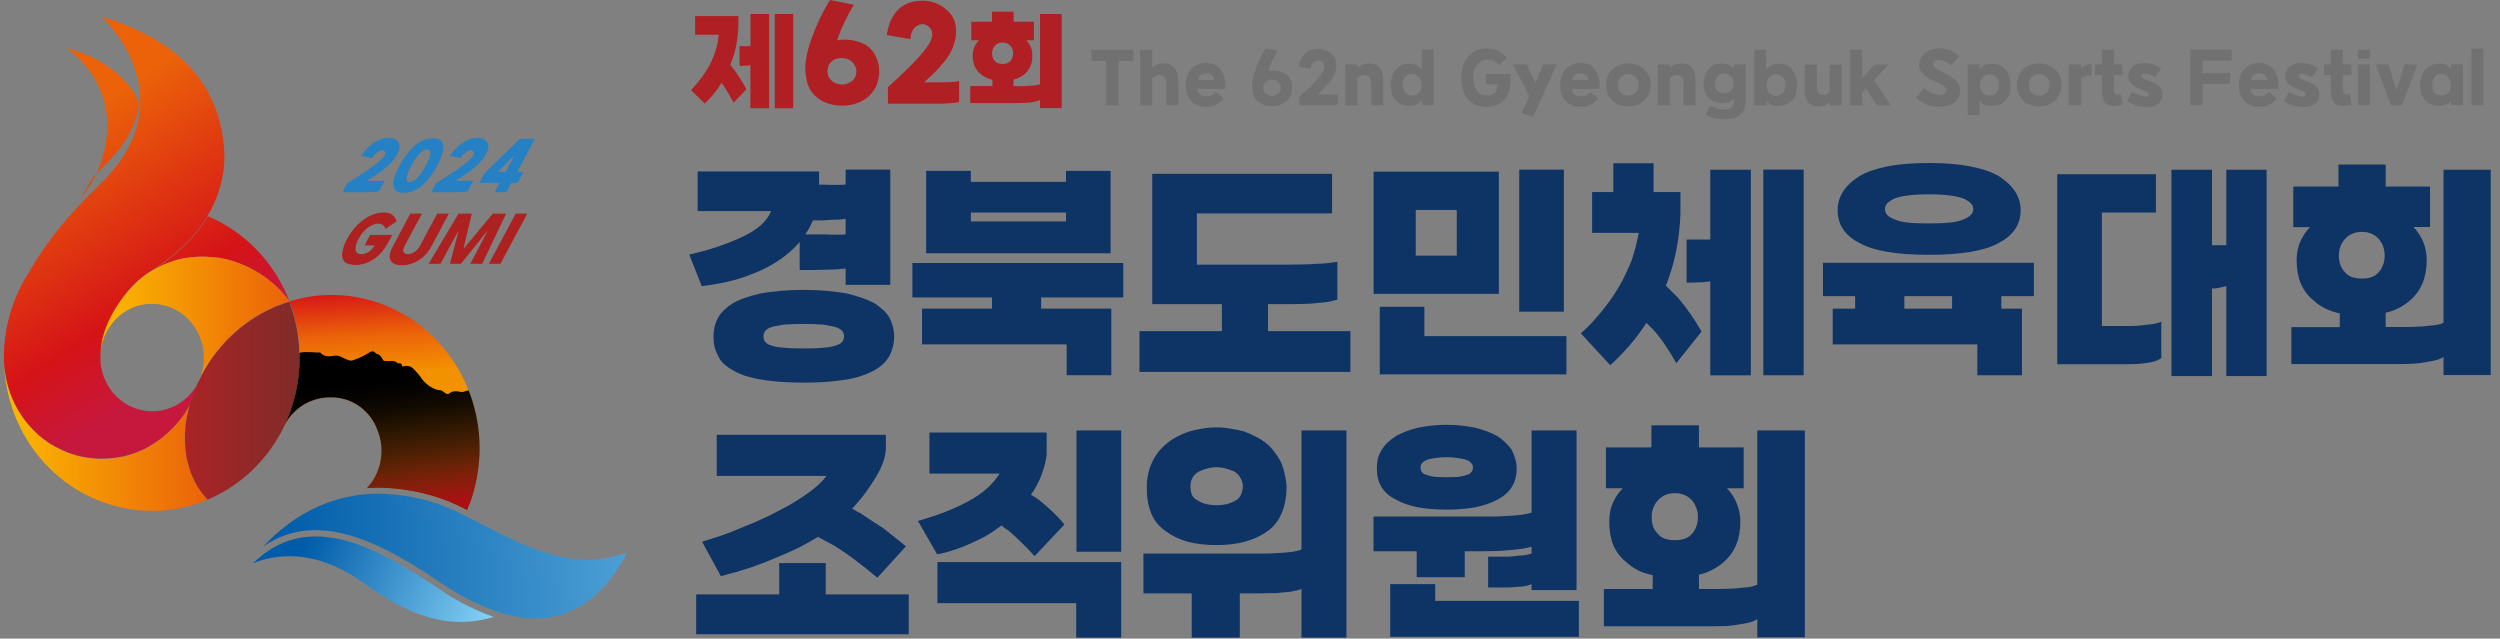 <svg width="321" height="82" viewBox="0 0 321 82" fill="none" xmlns="http://www.w3.org/2000/svg">
<rect x="0" y="0" width="321" height="82" fill="#808080" stroke="none"/>
<g clip-path="url(#clip0_282_2924)">
<path d="M17.688 12.862C17.943 13.449 17.809 13.567 17.688 14.202C17.062 17.599 14.757 19.931 12.438 22.241C11.367 23.311 10.83 25.077 9.813 26.261C10.774 25.026 11.735 23.664 12.438 22.241C16.988 11.477 8.5 6.163 8.5 6.163C13.958 7.552 16.759 10.75 17.688 12.862Z" fill="url(#paint0_linear_282_2924)"/>
<path d="M20.5 56.28C20.721 56.112 20.929 55.92 21.149 55.739C21.055 55.82 20.961 55.907 20.864 55.988C20.766 56.069 20.62 56.19 20.5 56.28Z" fill="white"/>
<path d="M28.762 21.414C28.518 23.648 27.797 25.797 26.651 27.707C25.827 29.098 24.824 30.366 23.67 31.477C22.38 32.688 20.983 33.77 19.496 34.709C19.451 34.746 19.396 34.78 19.35 34.813L19.198 34.911C19.198 34.911 19.181 34.911 19.168 34.911C19.071 34.975 18.977 35.039 18.886 35.106C18.795 35.173 18.698 35.237 18.607 35.308C18.282 35.543 17.977 35.802 17.671 36.065L17.346 36.377C17.265 36.448 17.194 36.519 17.119 36.593C17.11 36.598 17.103 36.605 17.096 36.613L16.853 36.865C16.765 36.962 16.677 37.06 16.599 37.157C16.418 37.369 16.242 37.575 16.08 37.79C15.832 38.112 15.602 38.449 15.391 38.799C15.013 39.391 14.687 40.017 14.417 40.669C14.227 41.105 14.065 41.555 13.933 42.014C13.905 42.093 13.884 42.174 13.868 42.256C13.245 43.307 12.908 44.514 12.894 45.747V46.188C12.894 46.275 12.894 46.349 12.894 46.433C12.934 46.972 13.037 47.504 13.202 48.017C13.592 49.272 14.322 50.386 15.303 51.225C16.285 52.065 17.478 52.596 18.742 52.755C20.006 52.915 21.288 52.696 22.435 52.125C23.583 51.555 24.549 50.655 25.219 49.534C25.303 49.393 25.388 49.248 25.459 49.104C25.375 49.295 25.287 49.494 25.206 49.692C25.198 49.707 25.192 49.723 25.187 49.739L25.044 50.093C25.032 50.115 25.023 50.139 25.018 50.163C24.97 50.331 24.914 50.496 24.849 50.658C24.826 50.721 24.803 50.782 24.777 50.843L24.709 51.021C24.69 51.061 24.674 51.103 24.66 51.145C24.615 51.276 24.576 51.414 24.534 51.549V51.579C24.445 51.874 24.321 52.157 24.163 52.42L24.137 52.464C24.105 52.524 24.069 52.578 24.034 52.635C23.998 52.692 23.952 52.763 23.913 52.827L23.77 53.045L23.654 53.214C23.337 53.671 22.992 54.105 22.621 54.515L22.423 54.737C22.212 54.959 21.994 55.178 21.773 55.38C21.717 55.438 21.657 55.493 21.595 55.544C21.393 55.726 21.189 55.901 20.977 56.066L20.89 56.14C20.831 56.19 20.77 56.234 20.708 56.281L20.649 56.328C20.575 56.385 20.497 56.446 20.406 56.503C20.329 56.564 20.248 56.621 20.166 56.674C19.971 56.809 19.769 56.94 19.568 57.065C19.366 57.189 19.22 57.273 19.032 57.377L18.967 57.414L18.902 57.451L18.483 57.663C18.197 57.801 17.918 57.925 17.629 58.036L17.333 58.148L16.534 58.406C16.401 58.443 16.268 58.484 16.132 58.517C15.726 58.615 15.307 58.696 14.884 58.76C14.313 58.839 13.737 58.88 13.16 58.881C13.02 58.881 12.884 58.881 12.751 58.881C12.455 58.881 12.176 58.854 11.887 58.827L11.237 58.743C11.091 58.716 10.942 58.692 10.796 58.662L10.649 58.632H10.542C10.334 58.591 10.13 58.541 9.932 58.487L9.759 58.437L9.435 58.339L9.266 58.282C9.097 58.228 8.941 58.164 8.762 58.104L8.412 57.962L8.064 57.818C7.944 57.764 7.827 57.707 7.713 57.65L7.632 57.609L7.376 57.482L7.249 57.414L7.126 57.347L7.1 57.33H7.077L7.031 57.303L6.742 57.135C6.655 57.081 6.56 57.028 6.473 56.97L6.32 56.906L6.245 56.853L6.171 56.802C5.791 56.545 5.426 56.267 5.076 55.968C4.924 55.837 4.768 55.699 4.621 55.558C4.475 55.416 4.365 55.312 4.238 55.181C2.02 52.898 0.694 49.846 0.516 46.612C0.516 46.38 0.5 46.144 0.5 45.915V45.579C0.563 41.834 1.658 38.185 3.657 35.062C5.296 32.207 7.239 29.551 9.451 27.145C10.507 25.982 11.607 24.861 12.722 23.782C15.125 21.482 17.148 18.626 17.808 15.236C17.869 14.923 17.915 14.604 17.947 14.284C18.136 12.313 17.877 10.324 17.191 8.476C16.82 7.471 16.352 6.508 15.794 5.6C15.137 4.566 14.396 3.592 13.579 2.688C13.416 2.496 13.254 2.351 13.069 2.143C17.23 3.418 21.344 5.358 24.401 8.631C26.55 10.974 27.984 13.922 28.522 17.106C28.799 18.523 28.879 19.974 28.762 21.414Z" fill="url(#paint1_linear_282_2924)"/>
<path d="M37.174 38.691C33.65 33.825 28.282 33.111 28.012 33.081C27.991 33.075 27.968 33.075 27.947 33.081H27.924C27.831 33.061 27.737 33.048 27.642 33.041H27.619H27.58H27.531H27.46C27.437 33.038 27.414 33.038 27.392 33.041H27.372C27.265 33.023 27.156 33.012 27.047 33.007C26.679 32.968 26.31 32.949 25.94 32.95C25.435 32.952 24.931 32.985 24.43 33.048L24.244 33.071C24.063 33.095 23.881 33.122 23.699 33.159C23.684 33.162 23.668 33.162 23.653 33.159L23.478 33.196L23.306 33.233L22.962 33.313C22.825 33.344 22.692 33.381 22.559 33.424C22.312 33.492 22.062 33.579 21.822 33.666L21.701 33.707C21.458 33.798 21.224 33.895 20.99 33.993C20.86 34.05 20.737 34.11 20.613 34.171L20.435 34.262L20.253 34.356L20.207 34.376L20.162 34.403L20.003 34.49L19.762 34.625L19.525 34.763C21.011 33.823 22.408 32.741 23.699 31.531C24.853 30.418 25.855 29.149 26.68 27.757C29.049 28.756 31.199 30.239 33.002 32.118C34.805 33.996 36.224 36.232 37.174 38.691Z" fill="url(#paint2_linear_282_2924)"/>
<path d="M37.174 38.698C36.953 38.769 36.739 38.836 36.524 38.913L37.174 38.698Z" fill="#E30613"/>
<path d="M12.842 45.848V46.107C12.839 46.047 12.839 45.986 12.842 45.925C12.835 45.898 12.842 45.875 12.842 45.848Z" fill="#EC6608"/>
<path d="M25.157 49.739C25.15 49.754 25.143 49.77 25.138 49.786L24.995 50.14C25.065 49.958 25.124 49.771 25.171 49.581C25.245 49.45 25.226 49.554 25.157 49.739Z" fill="url(#paint3_linear_282_2924)"/>
<path d="M26.658 64.151C24.542 65.04 22.289 65.527 20.006 65.59H19.496C14.576 65.592 9.847 63.614 6.307 60.075C2.767 56.535 0.693 51.711 0.522 46.618C0.543 47.044 0.585 47.468 0.649 47.89V47.91C1.056 50.673 2.315 53.226 4.238 55.188C4.361 55.319 4.491 55.443 4.621 55.568L4.683 55.628C4.79 55.729 4.897 55.83 5.008 55.928C5.028 55.946 5.05 55.961 5.073 55.975C5.423 56.274 5.788 56.554 6.167 56.812L6.242 56.859L6.317 56.913L6.463 57.011C6.55 57.068 6.645 57.122 6.732 57.175L7.021 57.344L7.067 57.371H7.09L7.116 57.387L7.239 57.455L7.366 57.522L7.622 57.65L7.703 57.69C7.817 57.747 7.934 57.804 8.054 57.858L8.402 58.003L8.752 58.144C8.788 58.164 8.825 58.181 8.863 58.194C8.993 58.242 9.129 58.282 9.256 58.326L9.425 58.38L9.749 58.477L9.922 58.528C10.12 58.581 10.324 58.632 10.532 58.672H10.558L10.704 58.702C10.851 58.736 11 58.763 11.146 58.783L11.796 58.867C12.085 58.901 12.37 58.921 12.659 58.931H13.069C13.646 58.932 14.222 58.891 14.793 58.807C15.22 58.761 15.645 58.688 16.063 58.588C16.2 58.554 16.333 58.514 16.466 58.477L17.265 58.221L17.561 58.107C17.849 57.996 18.129 57.872 18.415 57.734L18.834 57.522L18.899 57.485L18.963 57.451C19.152 57.35 19.324 57.246 19.499 57.145L19.957 56.846C20.003 56.816 20.048 56.783 20.09 56.748C20.152 56.711 20.211 56.671 20.266 56.631C20.29 56.614 20.312 56.595 20.331 56.574C20.422 56.516 20.5 56.456 20.574 56.399L20.633 56.352C20.695 56.304 20.756 56.261 20.815 56.21L20.902 56.136C21.114 55.971 21.318 55.8 21.52 55.615C21.582 55.564 21.642 55.509 21.698 55.45C21.919 55.248 22.137 55.03 22.348 54.808L22.546 54.586C22.918 54.176 23.263 53.741 23.579 53.284L23.696 53.116L23.838 52.897C23.878 52.834 23.92 52.773 23.959 52.706C23.998 52.639 24.03 52.595 24.063 52.534L24.089 52.49C24.111 52.453 24.134 52.416 24.154 52.38C24.154 52.372 24.154 52.364 24.154 52.356C24.218 52.245 24.28 52.141 24.339 52.02C24.199 52.501 24.085 52.992 23.981 53.486C23.955 53.623 23.929 53.764 23.903 53.91C23.693 55.152 23.657 56.42 23.796 57.673C23.799 57.716 23.799 57.758 23.796 57.801C23.881 58.484 24.017 59.159 24.206 59.819C24.241 59.933 24.27 60.048 24.306 60.155C24.777 61.66 25.582 63.028 26.658 64.151Z" fill="url(#paint4_linear_282_2924)"/>
<path d="M28.003 33.081C27.982 33.075 27.959 33.075 27.938 33.081H27.912L27.63 33.041H27.607H27.568H27.519H27.448H27.379H27.36L27.035 33.007L26.626 32.98C26.399 32.98 26.165 32.957 25.928 32.957C25.423 32.957 24.919 32.987 24.417 33.048L24.232 33.071L23.687 33.159C23.672 33.164 23.656 33.164 23.641 33.159L23.466 33.192L23.294 33.229L22.949 33.31C22.813 33.34 22.68 33.377 22.547 33.421C22.3 33.488 22.05 33.576 21.809 33.663L21.689 33.703C21.446 33.794 21.212 33.892 20.978 33.993L20.601 34.168L20.423 34.258L20.241 34.349L20.195 34.373L20.15 34.4L19.991 34.487L19.75 34.622L19.513 34.763C19.458 34.793 19.413 34.827 19.367 34.854L19.214 34.951C19.214 34.951 19.198 34.951 19.185 34.951C19.088 35.015 18.994 35.079 18.903 35.146C18.812 35.214 18.714 35.278 18.623 35.348C18.299 35.584 17.993 35.843 17.688 36.105L17.363 36.418C17.282 36.495 17.21 36.572 17.136 36.646C17.127 36.652 17.119 36.658 17.113 36.666L17.094 36.687C17.042 36.737 16.957 36.821 16.85 36.939C15.876 37.975 12.878 41.513 12.878 45.815C12.892 44.581 13.229 43.375 13.852 42.324C14.634 40.984 15.832 39.959 17.25 39.418C17.972 39.149 18.735 39.013 19.503 39.017C20.556 39.017 21.595 39.275 22.533 39.77C23.471 40.264 24.283 40.982 24.902 41.864C25.52 42.747 25.929 43.768 26.093 44.845C26.257 45.922 26.173 47.024 25.846 48.061C25.765 48.329 25.667 48.591 25.551 48.845C25.677 48.582 25.808 48.317 25.944 48.061C26.523 46.961 27.206 45.923 27.983 44.964C27.994 44.954 28.003 44.943 28.009 44.93C28.26 44.624 28.513 44.331 28.776 44.042C28.776 44.042 28.795 44.025 28.795 44.019L28.974 43.82L29.156 43.628C29.279 43.501 29.406 43.376 29.533 43.252C30.355 42.443 31.246 41.713 32.196 41.072C33.049 40.491 33.947 39.985 34.882 39.559C35.207 39.404 35.561 39.26 35.902 39.128C36.103 39.051 36.304 38.974 36.502 38.91L37.152 38.694C33.641 33.825 28.273 33.112 28.003 33.081Z" fill="url(#paint5_linear_282_2924)"/>
<path d="M24.462 51.653C24.462 51.653 24.462 51.653 24.462 51.67C24.462 51.714 24.436 51.761 24.42 51.801C24.404 51.841 24.42 51.801 24.42 51.821C24.359 52.001 24.28 52.175 24.186 52.339C24.187 52.347 24.187 52.355 24.186 52.363C24.167 52.4 24.144 52.437 24.121 52.474C24.268 52.227 24.386 51.963 24.472 51.687C24.468 51.675 24.465 51.664 24.462 51.653Z" fill="url(#paint6_linear_282_2924)"/>
<path d="M24.404 51.841C24.384 51.925 24.365 51.993 24.355 52.033C24.297 52.144 24.235 52.252 24.17 52.369C24.265 52.202 24.343 52.025 24.404 51.841Z" fill="url(#paint7_linear_282_2924)"/>
<path d="M38.489 45.932C38.492 48.026 38.17 50.106 37.537 52.094C37.537 52.117 37.531 52.139 37.518 52.158C37.512 52.194 37.501 52.229 37.485 52.262C37.326 52.757 37.161 53.234 36.946 53.715C36.937 53.752 36.922 53.786 36.901 53.816C36.774 54.126 36.635 54.438 36.485 54.738C36.453 54.802 36.427 54.855 36.401 54.916C35.763 56.207 34.987 57.419 34.085 58.528C33.842 58.828 33.585 59.127 33.319 59.413C33.212 59.544 33.091 59.669 32.962 59.803L32.932 59.837C31.534 61.286 29.925 62.5 28.165 63.435C27.675 63.701 27.172 63.94 26.658 64.152C25.594 63.028 24.799 61.662 24.336 60.163C24.3 60.055 24.271 59.941 24.235 59.827C24.038 59.169 23.901 58.493 23.826 57.809C23.829 57.766 23.829 57.723 23.826 57.681C23.687 56.427 23.723 55.16 23.933 53.917C23.959 53.774 23.985 53.632 24.011 53.493C24.115 52.999 24.229 52.508 24.369 52.027C24.369 51.983 24.398 51.923 24.417 51.835C24.417 51.835 24.417 51.835 24.417 51.815C24.417 51.795 24.44 51.741 24.45 51.701C24.455 51.682 24.462 51.664 24.469 51.647C24.475 51.618 24.483 51.59 24.492 51.563C24.515 51.492 24.537 51.428 24.554 51.371C24.57 51.314 24.554 51.317 24.58 51.29L24.606 51.213C24.619 51.17 24.635 51.129 24.654 51.089L24.723 50.91L24.654 51.085C24.693 50.951 24.748 50.803 24.8 50.665C24.849 50.523 24.901 50.379 24.963 50.238C24.969 50.213 24.977 50.189 24.989 50.167L25.132 49.814C25.137 49.798 25.143 49.782 25.151 49.767C25.232 49.568 25.32 49.37 25.404 49.178L25.447 49.091L25.538 48.892C25.664 48.63 25.794 48.364 25.931 48.109C26.509 47.008 27.193 45.971 27.97 45.011C27.981 45.002 27.989 44.99 27.996 44.977C28.246 44.671 28.499 44.379 28.762 44.089C28.762 44.089 28.782 44.072 28.782 44.066L28.96 43.867L29.113 43.709C29.127 43.692 29.143 43.675 29.159 43.659L29.269 43.548L29.318 43.501L29.526 43.299C30.347 42.49 31.239 41.761 32.189 41.12C33.041 40.538 33.94 40.032 34.874 39.606C35.199 39.451 35.553 39.307 35.894 39.175C36.095 39.098 36.297 39.021 36.495 38.957L37.144 38.742C37.935 40.83 38.374 43.044 38.443 45.287L38.424 45.065L38.443 45.357C38.473 45.515 38.489 45.724 38.489 45.932Z" fill="url(#paint8_linear_282_2924)"/>
<path d="M57.311 76.242C51.812 72.512 46.002 68.88 40.532 68.88C37.502 68.88 34.859 70.01 32.504 72.313C33.988 71.719 35.567 71.416 37.158 71.422C40.373 71.422 43.621 72.606 46.814 74.947C51.322 78.253 55.355 79.857 59.155 79.857C60.585 79.849 62.006 79.633 63.378 79.215C61.259 78.45 59.225 77.454 57.311 76.242Z" fill="url(#paint9_linear_282_2924)"/>
<path d="M75.498 71.863C70.626 71.863 66.005 69.458 61.916 67.339C60.272 66.488 58.723 65.684 57.236 65.066C54.473 63.994 51.553 63.425 48.603 63.384C46.382 63.378 44.176 63.767 42.081 64.534C41.394 64.783 40.72 65.073 40.065 65.402C38.635 66.124 37.288 67.01 36.05 68.045C35.267 68.699 34.526 69.404 33.832 70.157C35.802 68.775 38.133 68.047 40.513 68.072C46.19 68.072 52.117 71.772 57.7 75.559C59.862 76.939 62.189 78.023 64.621 78.781L64.741 78.818C64.914 78.868 65.082 78.905 65.255 78.949C65.427 78.993 65.664 79.053 65.868 79.097C66.814 79.303 67.777 79.41 68.743 79.416C75.797 79.416 79.392 73.269 80.5 70.941C78.898 71.55 77.205 71.862 75.498 71.863Z" fill="url(#paint10_linear_282_2924)"/>
<path d="M47.265 32.385C47.435 32.289 47.588 32.165 47.72 32.019C47.865 31.866 47.991 31.694 48.093 31.508H46.811L47.522 30.162H50.364L50.039 30.794L49.714 31.36C49.607 31.541 49.496 31.713 49.389 31.881C49.276 32.052 49.153 32.215 49.019 32.368C48.87 32.534 48.712 32.69 48.545 32.836C48.202 33.159 47.813 33.425 47.392 33.626C47.057 33.783 46.705 33.896 46.343 33.963C46.158 34 45.97 34.021 45.781 34.023C45.596 34.031 45.41 34.023 45.226 34C45.058 33.974 44.892 33.931 44.732 33.872C44.584 33.846 44.444 33.787 44.32 33.7C44.169 33.548 44.054 33.361 43.987 33.154C43.919 32.947 43.9 32.726 43.93 32.51C44.023 31.857 44.244 31.231 44.58 30.67C44.935 29.99 45.392 29.372 45.934 28.84C46.438 28.352 47.014 27.949 47.639 27.646C47.825 27.56 48.017 27.489 48.214 27.434C48.41 27.381 48.61 27.342 48.811 27.317C49.001 27.295 49.192 27.285 49.383 27.286C49.547 27.288 49.71 27.307 49.87 27.344C50.102 27.397 50.316 27.513 50.49 27.68C50.689 27.888 50.84 28.14 50.932 28.416L49.503 29.389C49.464 29.253 49.397 29.128 49.305 29.023C49.214 28.918 49.1 28.836 48.974 28.783C48.692 28.687 48.388 28.687 48.106 28.783C47.68 28.916 47.287 29.146 46.957 29.456C46.587 29.805 46.278 30.217 46.041 30.673C45.809 31.054 45.673 31.489 45.645 31.938C45.628 32.074 45.658 32.212 45.728 32.327C45.799 32.443 45.906 32.53 46.031 32.574C46.21 32.631 46.398 32.646 46.583 32.617C46.823 32.586 47.054 32.507 47.265 32.385Z" fill="#AD2221"/>
<path d="M52.357 32.627C52.652 32.62 52.94 32.532 53.192 32.372C53.503 32.18 53.755 31.902 53.919 31.568L56.138 27.428H57.635L55.361 31.699C55.164 32.067 54.92 32.406 54.637 32.708C54.364 32.992 54.058 33.24 53.728 33.448C53.406 33.645 53.061 33.798 52.702 33.902C52.345 34.004 51.977 34.056 51.607 34.057C51.293 34.065 50.98 34.013 50.685 33.902C50.461 33.817 50.272 33.657 50.146 33.448C50.038 33.218 50.004 32.959 50.048 32.708C50.111 32.352 50.234 32.011 50.412 31.699L52.685 27.428H54.176L51.961 31.568C51.766 31.931 51.718 32.2 51.815 32.372C51.874 32.462 51.956 32.533 52.051 32.579C52.147 32.624 52.253 32.641 52.357 32.627Z" fill="#AD2221"/>
<path d="M57.765 33.868L58.873 29.691H58.83L56.557 33.868H55.037L58.869 27.428H60.587L59.512 31.898H59.554L63.27 27.428H64.988L61.922 33.868H60.389L62.588 29.691H62.545L59.188 33.868H57.765Z" fill="#AD2221"/>
<path d="M66.216 27.428H67.704L64.261 33.868H62.77L66.216 27.428Z" fill="#AD2221"/>
<path d="M43.972 24.667L44.579 23.533L45.495 22.962C45.768 22.79 46.027 22.625 46.277 22.454L47.015 21.966C47.258 21.801 47.528 21.613 47.817 21.404C48.195 21.14 48.556 20.85 48.898 20.537C49.105 20.36 49.277 20.144 49.405 19.901C49.447 19.832 49.469 19.752 49.469 19.671C49.469 19.589 49.447 19.509 49.405 19.44C49.364 19.387 49.311 19.345 49.251 19.318C49.191 19.291 49.126 19.28 49.061 19.285C48.823 19.314 48.598 19.41 48.411 19.564C48.148 19.76 47.927 20.009 47.762 20.298L46.368 20.022C46.79 19.374 47.324 18.813 47.943 18.367C48.499 17.956 49.158 17.722 49.84 17.695C50.244 17.65 50.648 17.77 50.967 18.031C51.094 18.142 51.192 18.284 51.252 18.445C51.313 18.605 51.334 18.778 51.314 18.949C51.293 19.126 51.244 19.299 51.172 19.46C51.079 19.676 50.97 19.884 50.847 20.082C50.69 20.317 50.52 20.542 50.337 20.755C50.137 20.986 49.92 21.2 49.687 21.394C49.48 21.572 49.285 21.73 49.106 21.868C48.927 22.006 48.739 22.144 48.547 22.279C48.356 22.413 48.135 22.558 47.898 22.709C47.661 22.861 47.398 23.029 47.096 23.221H48.216C48.447 23.221 48.668 23.221 48.866 23.221C49.052 23.213 49.238 23.189 49.421 23.15L48.664 24.559C48.542 24.588 48.419 24.609 48.294 24.62C48.158 24.637 48.015 24.647 47.869 24.653C47.723 24.66 47.586 24.674 47.453 24.677H43.972V24.667Z" fill="#2581C4"/>
<path d="M51.854 24.761C51.559 24.771 51.266 24.712 50.996 24.589C50.883 24.535 50.783 24.455 50.702 24.355C50.622 24.256 50.564 24.14 50.532 24.014C50.468 23.654 50.492 23.282 50.603 22.935C50.777 22.347 51.017 21.782 51.318 21.253C51.626 20.655 51.991 20.092 52.409 19.571C52.734 19.167 53.105 18.805 53.513 18.492C53.843 18.244 54.208 18.05 54.595 17.916C54.92 17.806 55.26 17.749 55.602 17.745C55.883 17.738 56.163 17.796 56.42 17.916C56.533 17.972 56.632 18.052 56.713 18.152C56.793 18.251 56.851 18.367 56.884 18.492C56.958 18.85 56.942 19.221 56.839 19.571C56.676 20.16 56.441 20.725 56.141 21.253C55.831 21.849 55.465 22.412 55.049 22.935C54.727 23.336 54.362 23.698 53.962 24.014C53.633 24.263 53.27 24.457 52.883 24.589C52.55 24.7 52.203 24.758 51.854 24.761ZM52.591 23.379C52.727 23.372 52.859 23.337 52.981 23.274C53.158 23.189 53.321 23.075 53.465 22.938C53.672 22.741 53.86 22.524 54.026 22.289C54.258 21.967 54.468 21.63 54.657 21.28C54.84 20.947 54.999 20.599 55.131 20.241C55.209 20.033 55.254 19.814 55.264 19.591C55.269 19.53 55.261 19.468 55.241 19.41C55.22 19.352 55.188 19.299 55.147 19.255C55.066 19.19 54.967 19.155 54.864 19.157C54.727 19.162 54.593 19.196 54.468 19.255C54.294 19.342 54.133 19.455 53.991 19.591C53.786 19.789 53.6 20.006 53.435 20.241C53.203 20.572 52.992 20.919 52.805 21.28C52.622 21.603 52.464 21.94 52.331 22.289C52.248 22.495 52.201 22.715 52.192 22.938C52.187 22.999 52.195 23.06 52.214 23.118C52.233 23.176 52.263 23.229 52.302 23.274C52.382 23.345 52.486 23.383 52.591 23.379Z" fill="#2581C4"/>
<path d="M55.362 24.667L55.966 23.533L56.882 22.962C57.155 22.79 57.418 22.625 57.665 22.454C57.912 22.282 58.158 22.117 58.402 21.966C58.646 21.815 58.915 21.613 59.207 21.404C59.586 21.14 59.947 20.85 60.289 20.537C60.494 20.36 60.665 20.144 60.792 19.901C60.835 19.832 60.857 19.752 60.857 19.671C60.857 19.589 60.835 19.509 60.792 19.44C60.752 19.387 60.699 19.344 60.639 19.317C60.579 19.29 60.513 19.279 60.448 19.285C60.211 19.314 59.985 19.41 59.798 19.564C59.536 19.761 59.315 20.01 59.149 20.298L57.759 20.022C58.18 19.373 58.714 18.812 59.334 18.367C59.889 17.956 60.548 17.722 61.231 17.695C61.634 17.65 62.039 17.77 62.358 18.031C62.484 18.143 62.581 18.285 62.642 18.445C62.703 18.605 62.724 18.778 62.705 18.949C62.684 19.127 62.634 19.299 62.559 19.46C62.468 19.677 62.359 19.885 62.234 20.082C62.077 20.317 61.907 20.542 61.724 20.755C61.525 20.986 61.307 21.2 61.075 21.394C60.858 21.571 60.663 21.729 60.49 21.868C60.312 22.01 60.126 22.144 59.935 22.279C59.743 22.413 59.522 22.558 59.285 22.709L58.483 23.221H59.604C59.834 23.221 60.055 23.221 60.253 23.221C60.44 23.213 60.626 23.189 60.808 23.15L60.052 24.559C59.93 24.588 59.806 24.609 59.681 24.62C59.545 24.637 59.402 24.647 59.256 24.653C59.11 24.66 58.974 24.674 58.837 24.677H55.362V24.667Z" fill="#2581C4"/>
<path d="M66.745 17.829H68.677L66.404 22.087H66.609H66.904C67.013 22.082 67.122 22.067 67.229 22.04L66.492 23.426C66.361 23.459 66.227 23.48 66.092 23.49C65.962 23.49 65.858 23.49 65.767 23.49H65.65L65.02 24.67H63.51L64.14 23.49H61.559L62.208 22.255L66.745 17.829ZM66.079 19.911L63.942 22.077H64.917L66.079 19.911Z" fill="#2581C4"/>
<path d="M57.521 64.322C58.324 64.659 59.145 65.039 59.97 65.452C60.139 65.055 60.295 64.659 60.441 64.252C60.708 63.49 60.925 62.71 61.091 61.918C61.117 61.807 61.146 61.702 61.165 61.581C61.185 61.46 61.211 61.353 61.234 61.245C61.266 61.05 61.299 60.848 61.328 60.653C62.104 55.666 60.996 50.561 58.233 46.397C55.471 42.234 51.266 39.332 46.492 38.294C45.211 38.011 43.904 37.869 42.594 37.87H42.529C40.715 37.88 38.912 38.159 37.174 38.698C37.965 40.786 38.404 43 38.473 45.243C38.473 45.165 38.473 45.098 38.453 45.021L38.473 45.313C38.473 45.515 38.473 45.72 38.473 45.922C38.474 48.017 38.152 50.098 37.518 52.087C37.518 52.109 37.511 52.13 37.499 52.147C37.491 52.184 37.48 52.22 37.466 52.255C37.307 52.746 37.141 53.227 36.93 53.705C36.917 53.741 36.901 53.776 36.882 53.809C36.755 54.115 36.615 54.428 36.466 54.727C36.755 54.154 37.119 53.626 37.547 53.156C38.167 52.478 38.916 51.94 39.745 51.574C40.575 51.209 41.469 51.024 42.37 51.031H42.484C43.495 51.014 44.495 51.25 45.4 51.718C46.304 52.187 47.087 52.874 47.681 53.721C47.993 54.167 48.249 54.653 48.441 55.168C48.466 55.217 48.486 55.268 48.499 55.322C48.823 56.137 48.99 57.01 48.989 57.892C48.99 58.283 48.956 58.674 48.889 59.059C48.689 60.275 48.175 61.413 47.401 62.352C47.31 62.462 47.213 62.567 47.115 62.671C47.609 62.634 48.09 62.607 48.619 62.607C51.66 62.643 54.672 63.223 57.521 64.322Z" fill="url(#paint11_linear_282_2924)"/>
<g style="mix-blend-mode:darken">
<path d="M57.521 64.322C58.324 64.659 59.145 65.039 59.97 65.452C60.139 65.056 60.295 64.659 60.441 64.252C60.708 63.49 60.925 62.71 61.091 61.918C61.117 61.807 61.146 61.702 61.165 61.581C61.185 61.46 61.211 61.353 61.234 61.245C61.266 61.05 61.298 60.848 61.328 60.653C61.886 57.104 61.489 53.463 60.178 50.133C59.953 50.149 59.733 50.207 59.529 50.304C59.379 50.35 59.22 50.35 59.071 50.304C58.298 50.123 57.872 50.358 57.749 50.459C57.625 50.56 57.508 50.715 57.154 50.459C56.8 50.203 56.722 50.086 56.274 50.072C55.826 50.059 54.741 49.433 54.183 48.677C53.832 48.139 53.417 47.65 52.948 47.22C52.785 47.102 52.598 47.023 52.401 46.991C52.204 46.958 52.003 46.972 51.812 47.032C51.614 47.116 51.62 46.965 51.62 46.965C51.562 46.595 51.389 46.655 51.191 46.652C50.993 46.649 50.98 46.575 50.98 46.575C50.824 46.353 50.305 46.319 50.074 46.353C49.858 46.378 49.64 46.378 49.425 46.353C49.168 46.336 49.246 46.255 48.996 45.889C48.746 45.522 48.551 45.505 48.551 45.505C48.397 45.472 48.257 45.39 48.151 45.27C47.927 45.044 47.827 45.112 47.827 45.112C47.502 45.128 47.229 45.418 46.664 45.703C46.099 45.989 45.618 46.144 45.293 46.265C44.969 46.386 44.559 46.198 43.884 45.858C43.715 45.757 43.528 45.692 43.335 45.666C43.142 45.64 42.945 45.654 42.757 45.707C42.472 45.762 42.18 45.77 41.893 45.73C41.687 45.674 41.491 45.586 41.312 45.468C41.191 45.367 41.178 45.209 40.958 45.253C40.822 45.278 40.684 45.278 40.548 45.253C40.019 45.21 39.487 45.199 38.957 45.219C38.791 45.233 38.626 45.258 38.463 45.293C38.462 45.301 38.462 45.309 38.463 45.317C38.463 45.519 38.463 45.724 38.463 45.925C38.465 48.02 38.142 50.101 37.508 52.09C37.508 52.112 37.501 52.133 37.489 52.151C37.481 52.188 37.47 52.224 37.456 52.258C37.297 52.749 37.132 53.23 36.92 53.708C36.908 53.744 36.891 53.779 36.872 53.812C36.745 54.118 36.605 54.431 36.456 54.73C36.745 54.158 37.109 53.629 37.538 53.16C38.159 52.48 38.908 51.94 39.74 51.574C40.571 51.208 41.467 51.023 42.37 51.031H42.484C43.495 51.014 44.495 51.25 45.4 51.718C46.304 52.187 47.087 52.874 47.681 53.721C47.993 54.167 48.249 54.653 48.441 55.168C48.466 55.217 48.486 55.269 48.499 55.322C48.823 56.137 48.99 57.01 48.989 57.892C48.99 58.283 48.956 58.674 48.889 59.059C48.689 60.275 48.175 61.413 47.401 62.352C47.31 62.462 47.213 62.567 47.115 62.671C47.609 62.634 48.09 62.607 48.619 62.607C51.66 62.643 54.672 63.223 57.521 64.322Z" fill="black"/>
</g>
<path opacity="0.8" d="M57.521 64.322C58.324 64.659 59.145 65.039 59.97 65.452C60.139 65.055 60.295 64.659 60.441 64.252C60.708 63.49 60.925 62.71 61.091 61.918C61.117 61.807 61.146 61.702 61.165 61.581C61.185 61.46 61.211 61.353 61.234 61.245C61.266 61.05 61.299 60.848 61.328 60.653C62.104 55.666 60.996 50.561 58.233 46.397C55.471 42.234 51.266 39.332 46.492 38.294C45.211 38.011 43.904 37.869 42.594 37.87H42.529C40.715 37.88 38.912 38.159 37.174 38.698C37.965 40.786 38.404 43 38.473 45.243C38.473 45.165 38.473 45.098 38.453 45.021L38.473 45.313C38.473 45.515 38.473 45.72 38.473 45.922C38.474 48.017 38.152 50.098 37.518 52.087C37.518 52.109 37.511 52.13 37.499 52.147C37.491 52.184 37.48 52.22 37.466 52.255C37.307 52.746 37.141 53.227 36.93 53.705C36.917 53.741 36.901 53.776 36.882 53.809C36.755 54.115 36.615 54.428 36.466 54.727C36.755 54.154 37.119 53.626 37.547 53.156C38.167 52.478 38.916 51.94 39.745 51.574C40.575 51.209 41.469 51.024 42.37 51.031H42.484C43.495 51.014 44.495 51.25 45.4 51.718C46.304 52.187 47.087 52.874 47.681 53.721C47.993 54.167 48.249 54.653 48.441 55.168C48.466 55.217 48.486 55.268 48.499 55.322C48.823 56.137 48.99 57.01 48.989 57.892C48.99 58.283 48.956 58.674 48.889 59.059C48.689 60.275 48.175 61.413 47.401 62.352C47.31 62.462 47.213 62.567 47.115 62.671C47.609 62.634 48.09 62.607 48.619 62.607C51.66 62.643 54.672 63.223 57.521 64.322Z" fill="url(#paint12_linear_282_2924)"/>
</g>
<g clip-path="url(#clip1_282_2924)">
<path d="M94.81 2.07V3.38C94.79 3.86 94.75 4.34 94.69 4.81C94.63 5.29 94.55 5.75 94.45 6.22C94.36 6.59 94.26 6.95 94.14 7.31C94.02 7.67 93.9 8.01 93.77 8.34C93.89 8.49 94.01 8.64 94.12 8.78C94.23 8.93 94.35 9.07 94.47 9.22C94.71 9.58 94.94 9.95 95.18 10.32C95.41 10.69 95.63 11.08 95.84 11.47L94.2 13.18C94.08 12.97 93.96 12.77 93.85 12.58C93.74 12.39 93.64 12.21 93.55 12.03C93.49 11.95 93.44 11.87 93.39 11.78C93.34 11.69 93.29 11.61 93.24 11.53C93.19 11.44 93.14 11.35 93.09 11.27C93.04 11.19 92.99 11.1 92.94 11.02C92.91 10.99 92.88 10.96 92.86 10.93C92.83 10.9 92.81 10.87 92.79 10.84C92.76 10.81 92.73 10.78 92.71 10.74C92.68 10.71 92.66 10.67 92.64 10.63C92.6 10.69 92.56 10.75 92.53 10.81C92.5 10.87 92.46 10.93 92.42 10.99C92.38 11.04 92.34 11.09 92.31 11.15C92.27 11.21 92.24 11.26 92.21 11.31C91.94 11.69 91.66 12.05 91.37 12.38C91.08 12.72 90.78 13.03 90.47 13.3L88.74 11.57C89.24 11.04 89.69 10.49 90.11 9.92C90.53 9.35 90.89 8.77 91.21 8.16C91.51 7.56 91.75 6.95 91.93 6.34C92.11 5.72 92.23 5.1 92.29 4.46H89.25V2.06H94.8L94.81 2.07ZM96.35 13.9V8.38C96.21 8.4 96.07 8.41 95.94 8.42C95.81 8.42 95.69 8.44 95.57 8.44C95.43 8.45 95.31 8.46 95.21 8.46H94.96V5.92H96.36V1.8H98.75V13.9H96.36H96.35ZM99.48 13.9V1.8H101.85V13.9H99.48Z" fill="#B01F24"/>
<path d="M103.56 10.25C103.4 9.44 103.36 8.67 103.45 7.94C103.54 7.21 103.72 6.41 104 5.54C104.28 4.69 104.63 3.78 105.07 2.82C105.5 1.86 106 0.92 106.57 0L109.63 0.61C109.19 1.35 108.78 2.09 108.42 2.85C108.06 3.61 107.76 4.34 107.53 5.04V5.18C107.79 5.12 108.08 5.09 108.4 5.09C108.72 5.09 109.05 5.11 109.39 5.16C109.73 5.22 110.06 5.3 110.39 5.42C110.72 5.53 111.01 5.67 111.26 5.83C111.57 6.04 111.85 6.31 112.1 6.64C112.34 6.97 112.53 7.34 112.66 7.75C112.8 8.16 112.88 8.6 112.89 9.07C112.9 9.54 112.84 10.02 112.7 10.51C112.54 11.06 112.29 11.53 111.96 11.93C111.63 12.33 111.23 12.65 110.78 12.91C110.32 13.17 109.82 13.35 109.27 13.46C108.72 13.57 108.16 13.59 107.59 13.54C106.55 13.46 105.66 13.13 104.93 12.54C104.2 11.96 103.74 11.19 103.56 10.25ZM106.27 8.9C106.2 9.39 106.31 9.82 106.6 10.18C106.89 10.54 107.3 10.76 107.82 10.83C108.27 10.9 108.72 10.81 109.16 10.56C109.6 10.31 109.86 9.94 109.94 9.45C110.02 9.02 109.91 8.6 109.62 8.19C109.32 7.78 108.91 7.54 108.37 7.47C107.85 7.4 107.38 7.49 106.98 7.74C106.58 7.99 106.34 8.38 106.27 8.9Z" fill="#B01F24"/>
<path d="M114.01 13.33V11.18C114.45 10.78 114.85 10.42 115.21 10.09C115.57 9.76 115.9 9.44 116.22 9.13C116.53 8.83 116.85 8.52 117.16 8.2C117.47 7.88 117.8 7.53 118.15 7.13C118.71 6.5 119.12 5.95 119.37 5.49C119.62 5.02 119.73 4.62 119.69 4.28C119.66 3.91 119.5 3.62 119.22 3.4C118.94 3.19 118.66 3.09 118.38 3.1C118 3.12 117.66 3.3 117.37 3.63C117.08 3.96 116.92 4.43 116.89 5.02L113.86 4.49C114.04 3.2 114.49 2.15 115.22 1.35C115.95 0.55 116.96 0.13 118.26 0.1C119.2 0.06 120.06 0.28 120.83 0.74C121.6 1.2 122.15 1.78 122.48 2.48C122.61 2.76 122.69 3.09 122.73 3.46C122.77 3.83 122.77 4.22 122.73 4.64C122.67 5.05 122.57 5.47 122.42 5.89C122.27 6.32 122.07 6.72 121.82 7.11C121.6 7.45 121.38 7.75 121.17 8.01C120.96 8.27 120.74 8.53 120.51 8.79C120.27 9.05 119.99 9.32 119.7 9.6C119.4 9.89 119.06 10.21 118.66 10.57H120.86C121.31 10.57 121.74 10.56 122.14 10.54C122.54 10.52 122.87 10.48 123.15 10.41V13.09C122.96 13.14 122.74 13.18 122.49 13.21C122.23 13.24 121.96 13.26 121.68 13.27C121.41 13.29 121.15 13.31 120.88 13.31C120.62 13.31 120.39 13.31 120.21 13.31H114.03L114.01 13.33Z" fill="#B01F24"/>
<path d="M132.76 5.18H131.78C132.03 5.44 132.22 5.73 132.36 6.07C132.5 6.4 132.56 6.76 132.56 7.15C132.56 7.66 132.47 8.11 132.3 8.51C132.13 8.9 131.88 9.24 131.55 9.52C131.35 9.69 131.13 9.83 130.9 9.95C130.67 10.07 130.41 10.16 130.14 10.22V11.06H131.1C131.37 11.06 131.63 11.06 131.89 11.04C132.15 11.03 132.4 11.01 132.64 10.98C132.85 10.97 133.03 10.95 133.18 10.92C133.33 10.89 133.45 10.85 133.54 10.8V1.8H136.32V13.88H133.54V12.81C133.42 12.89 133.27 12.95 133.1 13C132.93 13.04 132.74 13.08 132.53 13.11C132.29 13.16 132.03 13.19 131.74 13.21C131.45 13.22 131.15 13.23 130.82 13.23H124.58V11.05H127.43V10.24C127.13 10.18 126.85 10.09 126.6 9.96C126.34 9.84 126.12 9.68 125.92 9.51C125.57 9.23 125.31 8.89 125.15 8.5C124.98 8.1 124.9 7.65 124.9 7.14C124.9 6.91 124.92 6.69 124.97 6.48C125.01 6.27 125.09 6.07 125.19 5.88C125.25 5.76 125.32 5.64 125.41 5.52C125.5 5.4 125.59 5.28 125.7 5.17H124.71V2.79H127.37V1.5H130.15V2.79H132.76V5.17V5.18ZM128.75 8.21C128.97 8.21 129.16 8.18 129.33 8.12C129.5 8.06 129.64 7.96 129.76 7.82C129.86 7.7 129.94 7.56 130 7.39C130.06 7.22 130.09 7.04 130.09 6.84C130.09 6.66 130.06 6.49 130 6.32C129.94 6.15 129.85 6 129.73 5.86C129.61 5.73 129.47 5.63 129.3 5.56C129.13 5.49 128.95 5.46 128.75 5.46C128.54 5.46 128.35 5.5 128.19 5.56C128.02 5.63 127.88 5.73 127.76 5.86C127.63 6 127.53 6.15 127.47 6.32C127.41 6.48 127.38 6.66 127.38 6.84C127.38 7.04 127.41 7.22 127.46 7.39C127.52 7.55 127.6 7.7 127.72 7.82C127.83 7.96 127.97 8.06 128.14 8.12C128.31 8.18 128.51 8.21 128.74 8.21H128.75Z" fill="#B01F24"/>
<path d="M105.17 22.04V23.71H105.92C106.12 23.73 106.32 23.74 106.53 23.74H107.79C107.99 23.74 108.18 23.73 108.38 23.71H108.58V21.78H114.31V36.58H108.58V34.48C108.49 34.5 108.4 34.51 108.32 34.51H108.09C107.85 34.55 107.61 34.58 107.37 34.59C107.13 34.6 106.9 34.61 106.68 34.61C106.42 34.63 106.17 34.64 105.94 34.64H105.27C105.03 34.66 104.81 34.67 104.6 34.67H102.68V31.07C102.42 31.38 102.14 31.67 101.86 31.94C101.58 32.21 101.28 32.47 100.98 32.71C100.32 33.23 99.6 33.72 98.82 34.15C98.03 34.59 97.18 34.97 96.26 35.3C95.32 35.67 94.34 35.97 93.31 36.2C92.28 36.43 91.21 36.61 90.1 36.74L88.5 32.68C89.87 32.38 91.14 32.03 92.28 31.63C93.43 31.24 94.48 30.81 95.44 30.35C96.36 29.91 97.12 29.43 97.72 28.89C98.32 28.35 98.75 27.76 99.01 27.1H89.58V22.02H105.17V22.04ZM103.2 49.13C102.06 49.13 101.03 49.09 100.09 49.02C99.15 48.95 98.32 48.84 97.6 48.71C96.84 48.58 96.15 48.41 95.55 48.2C94.95 47.99 94.44 47.76 94.03 47.5C93.57 47.24 93.18 46.95 92.87 46.65C92.55 46.35 92.32 46 92.17 45.6C91.97 45.25 91.83 44.87 91.74 44.47C91.65 44.07 91.61 43.64 91.61 43.18C91.61 42.79 91.65 42.4 91.74 42C91.83 41.61 91.97 41.23 92.17 40.86C92.34 40.51 92.59 40.18 92.91 39.86C93.23 39.55 93.61 39.25 94.07 38.96C94.51 38.7 95.02 38.46 95.61 38.26C96.2 38.05 96.88 37.86 97.64 37.68C98.36 37.55 99.19 37.44 100.13 37.35C101.07 37.27 102.09 37.22 103.21 37.22C104.33 37.22 105.31 37.27 106.22 37.35C107.14 37.44 107.98 37.55 108.74 37.68C109.46 37.86 110.12 38.05 110.72 38.26C111.32 38.47 111.85 38.7 112.31 38.96C112.75 39.24 113.13 39.55 113.46 39.86C113.79 40.18 114.05 40.51 114.25 40.86C114.42 41.23 114.56 41.61 114.66 42C114.76 42.4 114.81 42.79 114.81 43.18C114.81 43.64 114.76 44.07 114.66 44.47C114.56 44.87 114.43 45.25 114.25 45.6C114.05 45.99 113.8 46.34 113.48 46.65C113.16 46.96 112.79 47.24 112.35 47.5C111.89 47.76 111.37 48 110.78 48.2C110.19 48.41 109.54 48.58 108.82 48.71C108.05 48.84 107.21 48.94 106.28 49.02C105.35 49.1 104.33 49.13 103.22 49.13H103.2ZM103.2 44.74C103.72 44.74 104.2 44.74 104.62 44.72C105.05 44.7 105.43 44.68 105.78 44.64C106.11 44.62 106.4 44.58 106.66 44.53C106.92 44.47 107.15 44.42 107.35 44.35C107.55 44.29 107.71 44.21 107.84 44.14C107.97 44.07 108.08 43.97 108.17 43.86C108.23 43.77 108.28 43.67 108.32 43.55C108.35 43.43 108.37 43.31 108.37 43.17C108.37 43.06 108.35 42.95 108.32 42.84C108.29 42.73 108.24 42.62 108.17 42.51C108.08 42.42 107.97 42.34 107.84 42.25C107.71 42.16 107.55 42.08 107.35 42.02C107.15 41.95 106.93 41.9 106.66 41.85C106.4 41.81 106.1 41.75 105.78 41.69C105.43 41.67 105.04 41.64 104.62 41.62C104.19 41.6 103.72 41.59 103.2 41.59C102.68 41.59 102.16 41.6 101.73 41.62C101.29 41.64 100.91 41.67 100.59 41.69C100.24 41.75 99.93 41.81 99.67 41.85C99.41 41.9 99.19 41.95 99.01 42.02C98.81 42.08 98.65 42.16 98.52 42.25C98.39 42.34 98.29 42.42 98.23 42.51C98.16 42.62 98.12 42.73 98.08 42.84C98.05 42.95 98.03 43.06 98.03 43.17C98.03 43.3 98.05 43.43 98.08 43.55C98.11 43.67 98.16 43.77 98.23 43.86C98.3 43.97 98.39 44.06 98.52 44.14C98.65 44.22 98.82 44.29 99.01 44.35C99.18 44.42 99.4 44.48 99.67 44.53C99.93 44.58 100.24 44.62 100.59 44.64C100.92 44.68 101.3 44.71 101.73 44.72C102.17 44.73 102.66 44.74 103.2 44.74ZM104.38 28.3C104.31 28.43 104.25 28.56 104.2 28.69C104.15 28.82 104.09 28.95 104.02 29.08C103.91 29.28 103.81 29.45 103.71 29.62C103.61 29.79 103.51 29.94 103.4 30.1H105.92C106.12 30.12 106.32 30.13 106.53 30.13H107.79C107.99 30.13 108.18 30.13 108.38 30.1H108.58V28.1C108.3 28.14 107.99 28.18 107.66 28.2C107.33 28.22 106.99 28.23 106.64 28.23C106.18 28.27 105.77 28.3 105.39 28.3H104.38Z" fill="#0E3365"/>
<path d="M127.37 39.63V38.19H117.15V33.77H144.23V38.19H133.68V39.63H142.69V48.18H136.96V44.22H118.39V39.63H127.36H127.37ZM136.87 21.94H142.6V32.52H118.92V21.94H124.65V23.35H136.87V21.94ZM124.66 27.29V28.43H136.88V27.29H124.66Z" fill="#0E3365"/>
<path d="M165.66 33.97C166.27 33.97 166.86 33.97 167.43 33.95C168 33.94 168.54 33.91 169.07 33.87C169.55 33.87 170.01 33.84 170.46 33.79C170.91 33.74 171.33 33.68 171.72 33.61V38.46C171.41 38.57 171.06 38.66 170.65 38.74C170.25 38.81 169.79 38.86 169.29 38.89C168.77 38.96 168.21 39 167.64 39.02C167.06 39.04 166.47 39.05 165.85 39.05H162.81V42.52H173.39V47.76H146.31V42.52H156.89V39.05H147.95V22.32H171.04V27.4H153.68V33.98H165.67L165.66 33.97Z" fill="#0E3365"/>
<path d="M192.45 37.73H176.37V22.04H192.45V37.73ZM182.89 39.4V43.16H201.13V48.07H177.16V39.39H182.89V39.4ZM187.05 32.82V26.96H181.78V32.82H187.05ZM195.07 40.02V21.78H200.8V40.02H195.07Z" fill="#0E3365"/>
<path d="M215.77 24.66V27.51C215.7 29.15 215.52 30.73 215.21 32.26C214.9 33.79 214.47 35.26 213.9 36.68C214.16 36.94 214.43 37.21 214.7 37.48C214.97 37.75 215.24 38.02 215.5 38.28C216.03 38.91 216.54 39.58 217.04 40.29C217.54 41 218.02 41.76 218.48 42.57L215.24 46.63C214.74 45.74 214.23 44.92 213.73 44.19C213.23 43.46 212.72 42.81 212.19 42.24L211.4 41.45C210.74 42.48 210.02 43.44 209.24 44.35C208.45 45.26 207.63 46.11 206.75 46.89L202.98 42.8C203.44 42.4 203.88 41.98 204.31 41.52C204.73 41.06 205.17 40.57 205.6 40.05C205.99 39.57 206.38 39.06 206.76 38.53C207.14 38 207.5 37.45 207.83 36.88C208.16 36.34 208.46 35.77 208.73 35.19C209 34.61 209.26 34.03 209.5 33.44C209.7 32.85 209.87 32.26 210.02 31.67C210.17 31.08 210.3 30.49 210.42 29.9H204.43V24.66H207.15V20.96H212.32V24.66H215.76H215.77ZM219.6 48.18V36.13C219.3 36.17 219 36.21 218.72 36.23C218.43 36.25 218.16 36.26 217.9 36.26C217.6 36.28 217.33 36.29 217.11 36.29H216.56V30.76H219.6V21.79H224.81V48.19H219.6V48.18ZM226.41 48.18V21.78H231.59V48.18H226.41Z" fill="#0E3365"/>
<path d="M261.16 38.02H256.97V39.63H259.62V48.18H253.89V44.22H235.32V39.63H238.2V38.02H234.07V33.74H261.15V38.02H261.16ZM247.7 32.72C245.63 32.72 243.84 32.6 242.35 32.34C240.85 32.09 239.65 31.7 238.73 31.18C237.79 30.7 237.09 30.11 236.64 29.41C236.18 28.71 235.95 27.9 235.95 26.98C235.95 26.13 236.18 25.34 236.64 24.61C237.1 23.88 237.8 23.22 238.73 22.63C239.65 22.08 240.85 21.66 242.33 21.37C243.81 21.07 245.61 20.93 247.7 20.93C249.79 20.93 251.53 21.08 253.02 21.37C254.51 21.66 255.73 22.08 256.67 22.63C257.59 23.22 258.28 23.88 258.75 24.61C259.22 25.34 259.45 26.14 259.45 26.98C259.45 27.9 259.22 28.71 258.75 29.41C258.28 30.11 257.58 30.7 256.67 31.18C255.73 31.71 254.51 32.09 253.02 32.34C251.52 32.59 249.75 32.72 247.7 32.72ZM247.7 28.69C248.75 28.69 249.64 28.65 250.37 28.58C251.1 28.51 251.68 28.37 252.12 28.17C252.51 28.02 252.82 27.83 253.04 27.61C253.26 27.39 253.37 27.13 253.37 26.82C253.37 26.55 253.26 26.31 253.04 26.1C252.82 25.88 252.52 25.67 252.12 25.48C251.68 25.33 251.1 25.2 250.37 25.1C249.64 25 248.75 24.95 247.7 24.95C246.65 24.95 245.7 25 244.97 25.1C244.24 25.19 243.68 25.32 243.28 25.48C242.84 25.68 242.53 25.89 242.33 26.1C242.13 26.32 242.03 26.56 242.03 26.82C242.03 27.13 242.13 27.39 242.33 27.61C242.53 27.83 242.84 28.01 243.28 28.17C243.68 28.37 244.24 28.5 244.97 28.58C245.7 28.66 246.61 28.69 247.7 28.69ZM250.65 38.02H244.52V39.63H250.65V38.02Z" fill="#0E3365"/>
<path d="M276.82 22.37V27.29H269.88V41.86H273.22C273.61 41.86 274.01 41.86 274.4 41.83C274.79 41.81 275.18 41.76 275.58 41.7C275.95 41.68 276.3 41.63 276.63 41.57C276.96 41.51 277.25 41.42 277.51 41.31V45.99C277.25 46.16 276.96 46.3 276.64 46.4C276.32 46.5 275.97 46.57 275.58 46.61C275.14 46.68 274.72 46.72 274.3 46.74C273.88 46.76 273.48 46.77 273.09 46.77H264.15V22.37H276.83H276.82ZM285.86 36.75C285.57 36.82 285.28 36.88 284.97 36.95C284.66 37.02 284.35 37.05 284.02 37.05V48.29H278.81V21.79H284.02V31.48H285.86V21.79H291.03V48.29H285.86V36.76V36.75Z" fill="#0E3365"/>
<path d="M312.02 29.15H309.89C310.44 29.72 310.86 30.36 311.15 31.08C311.44 31.8 311.59 32.59 311.59 33.44C311.59 34.55 311.4 35.54 311.03 36.41C310.66 37.27 310.11 38.01 309.39 38.62C308.95 38.99 308.48 39.31 307.97 39.57C307.45 39.83 306.91 40.03 306.32 40.16V41.99H308.42C309.01 41.99 309.59 41.99 310.15 41.96C310.72 41.94 311.26 41.9 311.79 41.83C312.25 41.81 312.64 41.76 312.97 41.7C313.3 41.63 313.56 41.55 313.75 41.44V21.79H319.81V48.16H313.75V45.83C313.49 46.01 313.17 46.14 312.8 46.24C312.43 46.34 312.01 46.42 311.56 46.49C311.03 46.6 310.46 46.67 309.84 46.7C309.22 46.73 308.54 46.75 307.83 46.75H294.21V42H300.43V40.24C299.78 40.11 299.17 39.9 298.61 39.63C298.05 39.36 297.55 39.03 297.12 38.63C296.35 38.02 295.8 37.28 295.43 36.42C295.07 35.56 294.89 34.57 294.89 33.45C294.89 32.95 294.94 32.47 295.04 32.01C295.14 31.55 295.3 31.12 295.51 30.7C295.64 30.44 295.8 30.18 295.98 29.91C296.17 29.65 296.38 29.4 296.62 29.16H294.46V23.95H300.26V21.13H306.32V23.95H312.02V29.16V29.15ZM303.28 35.77C303.76 35.77 304.18 35.7 304.54 35.57C304.9 35.44 305.21 35.22 305.47 34.91C305.69 34.65 305.86 34.34 306 33.98C306.13 33.62 306.19 33.22 306.19 32.78C306.19 32.39 306.13 32.01 306 31.65C305.87 31.29 305.67 30.96 305.41 30.65C305.15 30.37 304.84 30.15 304.48 30C304.12 29.85 303.72 29.77 303.29 29.77C302.83 29.77 302.42 29.84 302.06 30C301.7 30.15 301.39 30.37 301.13 30.65C300.84 30.95 300.64 31.29 300.51 31.65C300.38 32.01 300.31 32.39 300.31 32.78C300.31 33.22 300.37 33.62 300.49 33.98C300.61 34.34 300.8 34.65 301.06 34.91C301.3 35.22 301.61 35.44 301.98 35.57C302.35 35.7 302.79 35.77 303.29 35.77H303.28Z" fill="#0E3365"/>
<path d="M142.03 13.53H143.61V7.83H145.54V6.39H140.15V7.83H142.03V13.53Z" fill="#727171"/>
<path d="M149.361 8.13H149.231C149.011 8.15 148.781 8.2 148.571 8.27C148.361 8.34 148.201 8.42 148.091 8.52L147.941 8.64V6.39H146.391V13.53H147.941V10.06L147.961 10.03C148.071 9.91 148.201 9.82 148.351 9.75C148.491 9.68 148.661 9.64 148.841 9.62C149.121 9.6 149.351 9.68 149.511 9.87C149.671 10.06 149.751 10.41 149.751 10.94V13.52H151.301V10.3C151.301 9.67 151.131 9.15 150.801 8.74C150.471 8.34 149.991 8.13 149.371 8.13H149.361Z" fill="#727171"/>
<path d="M156.69 8.88C156.48 8.63 156.21 8.43 155.91 8.29C155.6 8.15 155.25 8.08 154.86 8.08C154.47 8.08 154.11 8.15 153.8 8.28C153.48 8.41 153.21 8.6 152.98 8.84C152.75 9.08 152.57 9.39 152.45 9.74C152.32 10.09 152.26 10.49 152.26 10.93C152.25 11.37 152.3 11.76 152.43 12.1C152.56 12.44 152.74 12.74 152.97 12.98C153.2 13.22 153.48 13.41 153.8 13.53C154.12 13.66 154.48 13.72 154.87 13.72C155.35 13.72 155.78 13.63 156.16 13.45C156.52 13.28 156.84 13.01 157.11 12.66L156.13 11.81C155.98 11.98 155.82 12.11 155.64 12.21C155.44 12.31 155.2 12.37 154.93 12.37C154.63 12.37 154.37 12.3 154.14 12.16C153.91 12.01 153.78 11.8 153.75 11.51V11.41H157.31L157.34 10.95C157.34 10.53 157.28 10.14 157.17 9.79C157.06 9.44 156.89 9.13 156.68 8.89L156.69 8.88ZM153.84 10.26V10.16C153.88 9.92 153.99 9.74 154.19 9.61C154.37 9.48 154.6 9.42 154.87 9.42C155.1 9.42 155.32 9.48 155.5 9.6C155.7 9.73 155.82 9.91 155.86 10.16L155.88 10.26H153.84Z" fill="#727171"/>
<path d="M165.501 9.9C165.371 9.72 165.221 9.57 165.051 9.46C164.911 9.37 164.751 9.3 164.581 9.24C164.401 9.18 164.221 9.13 164.031 9.1C163.671 9.05 163.301 9.05 163.021 9.1L162.911 9.12V8.9C163.051 8.5 163.221 8.09 163.421 7.66C163.611 7.27 163.811 6.88 164.041 6.5L162.501 6.19C162.191 6.69 161.921 7.2 161.691 7.72C161.451 8.26 161.251 8.77 161.091 9.24C160.941 9.72 160.831 10.17 160.781 10.57C160.731 10.97 160.751 11.4 160.841 11.84C160.931 12.35 161.181 12.77 161.581 13.08C161.981 13.4 162.471 13.58 163.031 13.62C163.341 13.65 163.651 13.64 163.951 13.58C164.251 13.52 164.521 13.42 164.771 13.28C165.021 13.14 165.231 12.96 165.411 12.75C165.591 12.54 165.721 12.28 165.811 11.98C165.891 11.72 165.921 11.45 165.911 11.19C165.911 10.93 165.861 10.69 165.791 10.47C165.721 10.25 165.621 10.05 165.491 9.87L165.501 9.9ZM164.441 11.44C164.391 11.74 164.231 11.97 163.961 12.13C163.751 12.25 163.541 12.31 163.331 12.31C163.271 12.31 163.211 12.31 163.151 12.3C162.831 12.26 162.581 12.12 162.411 11.9C162.231 11.68 162.161 11.41 162.201 11.11C162.241 10.79 162.391 10.55 162.641 10.39C162.881 10.24 163.171 10.18 163.481 10.22C163.811 10.26 164.061 10.41 164.241 10.66C164.421 10.91 164.491 11.17 164.441 11.44Z" fill="#727171"/>
<path d="M169.131 12.16L169.301 12.01C169.521 11.81 169.721 11.62 169.881 11.46C170.051 11.3 170.201 11.15 170.341 11C170.471 10.86 170.591 10.71 170.711 10.57C170.831 10.42 170.951 10.26 171.071 10.07C171.211 9.86 171.321 9.64 171.401 9.4C171.481 9.17 171.541 8.93 171.571 8.71C171.591 8.48 171.601 8.27 171.571 8.07C171.551 7.87 171.501 7.7 171.431 7.55C171.261 7.17 170.961 6.86 170.541 6.61C170.121 6.36 169.661 6.24 169.141 6.26C168.441 6.28 167.881 6.51 167.491 6.94C167.111 7.36 166.861 7.91 166.761 8.58L168.281 8.84C168.311 8.53 168.411 8.28 168.561 8.1C168.741 7.9 168.951 7.78 169.191 7.77C169.371 7.75 169.551 7.83 169.721 7.95C169.901 8.08 170.001 8.27 170.021 8.51C170.041 8.72 169.981 8.96 169.831 9.24C169.691 9.51 169.451 9.83 169.131 10.18C168.931 10.41 168.741 10.61 168.571 10.78C168.401 10.96 168.221 11.13 168.041 11.3C167.861 11.48 167.671 11.66 167.471 11.84C167.281 12.02 167.061 12.21 166.821 12.43V13.51H170.211C170.311 13.51 170.441 13.51 170.591 13.51C170.741 13.51 170.881 13.5 171.031 13.49C171.191 13.49 171.341 13.47 171.481 13.46C171.591 13.45 171.691 13.43 171.781 13.41V12.08C171.641 12.11 171.481 12.12 171.301 12.13C171.081 12.13 170.841 12.14 170.581 12.14H169.111L169.131 12.16Z" fill="#727171"/>
<path d="M175.75 8.15H175.59C175.37 8.17 175.15 8.22 174.93 8.31C174.71 8.39 174.55 8.48 174.44 8.58L174.29 8.7V8.28H172.74V13.52H174.29V10.02L174.32 9.99C174.47 9.88 174.59 9.8 174.71 9.74C174.83 9.68 174.99 9.65 175.2 9.63C175.33 9.63 175.45 9.65 175.55 9.68C175.67 9.72 175.76 9.79 175.83 9.9C175.9 10 175.96 10.14 176 10.33C176.04 10.51 176.06 10.75 176.06 11.03V13.51H177.61V10.29C177.61 9.64 177.45 9.12 177.15 8.72C176.85 8.33 176.39 8.14 175.76 8.14L175.75 8.15Z" fill="#727171"/>
<path d="M181.01 8.18C181.01 8.18 180.94 8.18 180.91 8.18C180.6 8.18 180.31 8.23 180.05 8.33C179.76 8.44 179.5 8.62 179.28 8.85C179.07 9.08 178.9 9.38 178.77 9.73C178.65 10.08 178.58 10.49 178.57 10.93C178.57 11.4 178.62 11.8 178.75 12.14C178.88 12.47 179.05 12.75 179.27 12.96C179.5 13.18 179.76 13.34 180.06 13.44C180.36 13.54 180.69 13.59 181.04 13.59C181.32 13.59 181.58 13.54 181.82 13.45C182.06 13.36 182.26 13.22 182.42 13.06L182.57 12.9V13.51H184.09V6.37H182.57V8.89L182.42 8.74C182.27 8.59 182.07 8.46 181.83 8.35C181.59 8.24 181.31 8.18 181.01 8.17V8.18ZM182.52 11.03C182.52 11.36 182.42 11.65 182.22 11.88C182.02 12.12 181.74 12.25 181.4 12.27C181.36 12.27 181.32 12.27 181.28 12.27C181.16 12.27 181.04 12.25 180.92 12.22C180.76 12.18 180.62 12.1 180.49 11.98C180.37 11.87 180.27 11.72 180.2 11.53C180.13 11.35 180.09 11.13 180.09 10.87C180.09 10.64 180.12 10.43 180.19 10.26C180.26 10.09 180.35 9.94 180.46 9.83C180.57 9.72 180.7 9.64 180.84 9.58C180.98 9.52 181.12 9.49 181.26 9.49C181.62 9.49 181.93 9.63 182.17 9.91C182.41 10.19 182.53 10.55 182.53 11.01L182.52 11.03Z" fill="#727171"/>
<path d="M192.291 10.93C192.291 11.14 192.251 11.34 192.171 11.55C192.081 11.76 191.971 11.91 191.831 12C191.631 12.15 191.391 12.23 191.121 12.26C190.861 12.29 190.621 12.26 190.411 12.21C190.041 12.11 189.731 11.85 189.501 11.44C189.281 11.04 189.161 10.55 189.161 9.96C189.161 9.37 189.271 8.91 189.491 8.54C189.711 8.16 190.041 7.9 190.471 7.75C190.821 7.63 191.181 7.63 191.541 7.74C191.871 7.84 192.201 8.06 192.521 8.39L193.461 7.41C193.151 7.08 192.841 6.82 192.561 6.65C192.261 6.47 191.951 6.34 191.651 6.28C191.471 6.24 191.271 6.22 191.061 6.22C191.041 6.22 191.021 6.22 190.991 6.22C190.801 6.22 190.611 6.23 190.421 6.25C190.211 6.28 190.001 6.32 189.801 6.38C189.601 6.44 189.431 6.52 189.281 6.61C188.761 6.94 188.351 7.38 188.061 7.93C187.771 8.48 187.631 9.17 187.631 9.96C187.631 10.75 187.761 11.46 188.021 12.01C188.281 12.56 188.671 13 189.191 13.32C189.351 13.41 189.531 13.49 189.731 13.55C189.941 13.61 190.151 13.66 190.381 13.69C190.601 13.72 190.821 13.73 191.031 13.72C191.251 13.72 191.451 13.69 191.641 13.65C191.971 13.59 192.301 13.46 192.631 13.27C192.951 13.08 193.231 12.79 193.461 12.4C193.571 12.23 193.651 12.05 193.711 11.88C193.771 11.71 193.811 11.53 193.841 11.35C193.871 11.16 193.901 10.97 193.911 10.76C193.921 10.58 193.931 10.39 193.951 10.19V10.12V9.49H190.791V10.82H192.301V10.91L192.291 10.93Z" fill="#727171"/>
<path d="M198.14 8.28H199.86L196.88 14.99L195.34 14.55L196.36 12.36L194.28 8.28H196.03L197.16 10.64L198.14 8.28Z" fill="#727171"/>
<path d="M204.76 8.88C204.55 8.63 204.28 8.43 203.98 8.29C203.67 8.15 203.32 8.08 202.93 8.08C202.54 8.08 202.18 8.15 201.87 8.28C201.55 8.41 201.28 8.6 201.05 8.84C200.82 9.08 200.64 9.39 200.52 9.74C200.39 10.09 200.33 10.49 200.33 10.93C200.32 11.37 200.37 11.76 200.5 12.1C200.63 12.44 200.81 12.74 201.04 12.98C201.27 13.22 201.55 13.41 201.87 13.53C202.19 13.66 202.55 13.72 202.94 13.72C203.42 13.72 203.85 13.63 204.23 13.45C204.59 13.28 204.91 13.01 205.18 12.66L204.2 11.81C204.05 11.98 203.89 12.11 203.71 12.21C203.51 12.31 203.27 12.37 203 12.37C202.7 12.37 202.44 12.3 202.21 12.16C201.98 12.01 201.85 11.8 201.82 11.51V11.41H205.38L205.41 10.95C205.41 10.53 205.35 10.14 205.24 9.79C205.13 9.44 204.96 9.13 204.75 8.89L204.76 8.88ZM201.91 10.26V10.16C201.95 9.92 202.06 9.74 202.26 9.61C202.44 9.48 202.67 9.42 202.94 9.42C203.17 9.42 203.39 9.48 203.57 9.6C203.77 9.73 203.89 9.91 203.93 10.16L203.95 10.26H201.91Z" fill="#727171"/>
<path d="M211.091 8.87C210.831 8.64 210.521 8.45 210.181 8.33C209.831 8.2 209.461 8.14 209.071 8.14C208.681 8.14 208.301 8.2 207.951 8.33C207.601 8.46 207.301 8.64 207.051 8.87C206.791 9.1 206.581 9.4 206.441 9.74C206.291 10.08 206.221 10.47 206.221 10.9C206.221 11.33 206.291 11.7 206.431 12.04C206.571 12.38 206.771 12.67 207.011 12.91C207.261 13.15 207.571 13.34 207.911 13.47C208.261 13.6 208.651 13.67 209.071 13.67C209.491 13.67 209.871 13.6 210.221 13.47C210.571 13.34 210.871 13.15 211.131 12.91C211.381 12.67 211.571 12.38 211.721 12.04C211.861 11.7 211.941 11.32 211.941 10.9C211.941 10.48 211.861 10.09 211.711 9.74C211.561 9.4 211.351 9.11 211.101 8.87H211.091ZM209.981 11.93C209.711 12.16 209.391 12.27 209.051 12.27C208.711 12.27 208.401 12.16 208.141 11.93C207.871 11.7 207.741 11.35 207.741 10.89C207.741 10.43 207.871 10.11 208.141 9.87C208.401 9.63 208.711 9.51 209.051 9.51C209.391 9.51 209.711 9.63 209.991 9.87C210.271 10.11 210.401 10.45 210.401 10.89C210.401 11.33 210.261 11.7 209.981 11.93Z" fill="#727171"/>
<path d="M215.87 8.15H215.71C215.49 8.17 215.27 8.22 215.05 8.31C214.83 8.39 214.67 8.48 214.56 8.58L214.41 8.7V8.28H212.86V13.52H214.41V10.02L214.44 9.99C214.59 9.88 214.71 9.8 214.83 9.74C214.95 9.68 215.11 9.65 215.31 9.63C215.44 9.63 215.56 9.65 215.66 9.68C215.78 9.72 215.87 9.79 215.94 9.9C216.01 10 216.07 10.14 216.11 10.33C216.15 10.51 216.17 10.75 216.17 11.03V13.51H217.72V10.29C217.72 9.64 217.56 9.12 217.26 8.72C216.96 8.33 216.5 8.14 215.87 8.14V8.15Z" fill="#727171"/>
<path d="M221.24 8.15C220.91 8.14 220.59 8.18 220.3 8.27C220.01 8.36 219.74 8.52 219.52 8.73C219.29 8.94 219.11 9.22 218.97 9.56C218.83 9.9 218.75 10.31 218.74 10.79C218.72 11.22 218.78 11.6 218.93 11.9C219.07 12.21 219.27 12.46 219.5 12.66C219.73 12.86 220 13.01 220.29 13.11C220.86 13.3 221.44 13.3 221.94 13.13C222.18 13.05 222.36 12.95 222.49 12.82L222.64 12.66V13.12C222.64 13.32 222.57 13.51 222.42 13.69C222.27 13.87 222.02 13.99 221.67 14.03C221.28 14.07 220.9 14.04 220.56 13.95C220.25 13.86 219.93 13.73 219.61 13.55L218.98 14.73C219.31 14.92 219.65 15.06 219.98 15.15C220.34 15.24 220.68 15.3 220.97 15.31C221.4 15.33 221.82 15.31 222.23 15.25C222.63 15.19 222.99 15.06 223.28 14.86C223.65 14.6 223.9 14.29 224 13.96C224.11 13.61 224.16 13.18 224.16 12.68V8.28H222.61V8.78L222.46 8.64C222.32 8.51 222.15 8.4 221.94 8.31C221.73 8.22 221.49 8.17 221.22 8.15H221.24ZM222.59 10.81C222.59 11.14 222.49 11.42 222.29 11.64C222.08 11.87 221.77 11.98 221.38 11.98C221.06 11.98 220.79 11.88 220.56 11.68C220.32 11.47 220.21 11.15 220.23 10.71C220.23 10.48 220.28 10.28 220.35 10.11C220.42 9.95 220.52 9.81 220.63 9.7C220.75 9.6 220.87 9.53 221.01 9.48C221.14 9.44 221.28 9.42 221.42 9.43C221.74 9.45 222.01 9.57 222.24 9.79C222.47 10.01 222.59 10.35 222.59 10.8V10.81Z" fill="#727171"/>
<path d="M230.06 8.85C229.84 8.62 229.58 8.44 229.29 8.33C229 8.22 228.68 8.17 228.33 8.18C228.01 8.19 227.73 8.25 227.49 8.36C227.25 8.47 227.06 8.6 226.93 8.75L226.77 8.93V6.39H225.25V13.53H226.77V12.9L226.92 13.07C227.07 13.24 227.26 13.37 227.5 13.46C227.74 13.55 228 13.6 228.27 13.6C228.62 13.6 228.95 13.55 229.26 13.45C229.56 13.35 229.83 13.19 230.05 12.97C230.27 12.76 230.44 12.48 230.57 12.15C230.7 11.81 230.76 11.41 230.75 10.94C230.75 10.49 230.68 10.09 230.55 9.74C230.43 9.39 230.26 9.1 230.04 8.86L230.06 8.85ZM229.17 11.55C229.09 11.73 228.99 11.88 228.86 12C228.73 12.11 228.59 12.19 228.42 12.24C228.3 12.27 228.18 12.29 228.06 12.29C228.02 12.29 227.98 12.29 227.94 12.29C227.59 12.27 227.31 12.14 227.12 11.9C226.93 11.66 226.83 11.38 226.83 11.05C226.83 10.6 226.94 10.23 227.17 9.95C227.4 9.67 227.7 9.53 228.06 9.53C228.2 9.53 228.35 9.56 228.49 9.62C228.63 9.68 228.76 9.76 228.88 9.86C229 9.98 229.09 10.12 229.16 10.29C229.23 10.46 229.27 10.67 229.27 10.9C229.27 11.16 229.23 11.38 229.15 11.57L229.17 11.55Z" fill="#727171"/>
<path d="M233.5 11.91C233.35 11.73 233.28 11.39 233.28 10.87V8.29H231.73V11.61C231.73 12.24 231.88 12.74 232.16 13.11C232.44 13.47 232.91 13.66 233.54 13.66H233.67C233.89 13.64 234.1 13.59 234.3 13.51C234.49 13.43 234.65 13.34 234.77 13.24L234.92 13.12V13.54H236.47V8.3H234.92V11.79L234.9 11.82C234.79 11.95 234.66 12.04 234.53 12.1C234.4 12.16 234.23 12.19 234.03 12.19C233.82 12.19 233.64 12.1 233.5 11.93V11.91Z" fill="#727171"/>
<path d="M242.491 8.28H240.701L239.101 10.01V6.39H237.561V13.53H239.101V11.94L239.611 11.38L241.001 13.53H242.791L240.631 10.27L242.491 8.28Z" fill="#727171"/>
<path d="M251.15 10.35C250.87 10.04 250.4 9.74 249.74 9.43C249.2 9.17 248.82 8.96 248.6 8.81C248.36 8.64 248.24 8.46 248.24 8.27C248.24 8.08 248.31 7.94 248.44 7.84C248.57 7.75 248.71 7.7 248.87 7.7C249.12 7.7 249.41 7.77 249.74 7.91C250.04 8.04 250.3 8.19 250.54 8.38L251.57 7.23C251.27 6.93 250.9 6.68 250.49 6.5C250.05 6.31 249.55 6.21 249.01 6.21C248.47 6.21 247.96 6.33 247.53 6.56C247.1 6.79 246.78 7.14 246.57 7.58C246.36 7.99 246.34 8.41 246.5 8.87C246.66 9.33 247.05 9.73 247.66 10.06C247.87 10.18 248.07 10.28 248.25 10.36C248.43 10.44 248.59 10.51 248.74 10.57C248.9 10.64 249.04 10.7 249.17 10.77C249.3 10.83 249.43 10.91 249.57 11C249.69 11.08 249.78 11.18 249.83 11.3C249.88 11.42 249.9 11.54 249.88 11.65C249.86 11.77 249.8 11.88 249.72 11.97C249.63 12.07 249.52 12.13 249.37 12.16C249.08 12.24 248.72 12.2 248.32 12.05C247.95 11.91 247.52 11.67 247.05 11.34L245.99 12.49C246.08 12.59 246.19 12.69 246.3 12.78C246.44 12.89 246.6 13 246.75 13.1C246.91 13.2 247.06 13.28 247.21 13.36C247.36 13.43 247.5 13.49 247.62 13.53C248.04 13.65 248.48 13.71 248.91 13.71C249.34 13.71 249.74 13.66 250.09 13.57C250.68 13.41 251.11 13.12 251.37 12.71C251.63 12.3 251.72 11.84 251.64 11.33C251.59 10.98 251.43 10.65 251.15 10.35Z" fill="#727171"/>
<path d="M257.45 8.87C257.23 8.65 256.97 8.47 256.68 8.36C256.39 8.25 256.06 8.19 255.72 8.19C255.41 8.2 255.12 8.26 254.88 8.36C254.64 8.46 254.45 8.58 254.33 8.73L254.17 8.91V8.28H252.65V14.76H254.17V12.9L254.32 13.07C254.47 13.24 254.66 13.37 254.9 13.46C255.14 13.55 255.4 13.6 255.67 13.6C256.02 13.6 256.35 13.55 256.66 13.45C256.96 13.35 257.23 13.19 257.45 12.98C257.67 12.77 257.84 12.49 257.97 12.16C258.1 11.82 258.16 11.42 258.15 10.95C258.15 10.5 258.08 10.1 257.95 9.75C257.83 9.41 257.66 9.11 257.44 8.88L257.45 8.87ZM256.57 11.56C256.5 11.74 256.39 11.89 256.26 12C256.14 12.11 256 12.18 255.84 12.23C255.72 12.26 255.6 12.28 255.48 12.28C255.44 12.28 255.41 12.28 255.37 12.28C255.04 12.26 254.76 12.13 254.55 11.89C254.34 11.65 254.23 11.37 254.23 11.06C254.23 10.61 254.34 10.24 254.57 9.96C254.8 9.68 255.1 9.53 255.46 9.53C255.6 9.53 255.75 9.56 255.89 9.61C256.04 9.66 256.17 9.75 256.28 9.86C256.39 9.97 256.49 10.12 256.56 10.29C256.63 10.46 256.67 10.67 256.67 10.9C256.67 11.16 256.63 11.38 256.56 11.56H256.57Z" fill="#727171"/>
<path d="M263.85 8.87C263.59 8.64 263.28 8.45 262.94 8.33C262.59 8.2 262.22 8.14 261.83 8.14C261.44 8.14 261.06 8.2 260.71 8.33C260.36 8.46 260.06 8.64 259.81 8.87C259.55 9.1 259.34 9.4 259.2 9.74C259.05 10.08 258.98 10.47 258.98 10.9C258.98 11.33 259.05 11.7 259.19 12.04C259.33 12.38 259.53 12.67 259.77 12.91C260.02 13.15 260.33 13.34 260.67 13.47C261.02 13.6 261.41 13.67 261.83 13.67C262.25 13.67 262.63 13.6 262.98 13.47C263.33 13.34 263.63 13.15 263.89 12.91C264.14 12.67 264.33 12.38 264.48 12.04C264.62 11.7 264.7 11.32 264.7 10.9C264.7 10.48 264.62 10.09 264.47 9.74C264.32 9.4 264.11 9.11 263.86 8.87H263.85ZM262.75 11.93C262.48 12.16 262.16 12.27 261.82 12.27C261.48 12.27 261.17 12.16 260.91 11.93C260.64 11.7 260.51 11.35 260.51 10.89C260.51 10.43 260.64 10.11 260.91 9.87C261.17 9.63 261.48 9.51 261.82 9.51C262.16 9.51 262.48 9.63 262.76 9.87C263.04 10.11 263.17 10.45 263.17 10.89C263.17 11.33 263.03 11.7 262.75 11.93Z" fill="#727171"/>
<path d="M267.211 8.77V8.28H265.631V13.52H267.211V10.08L267.251 10.05C267.431 9.92 267.641 9.82 267.851 9.76C268.061 9.7 268.271 9.67 268.491 9.67H268.561V8.22H268.471C268.251 8.24 268.051 8.29 267.871 8.35C267.701 8.41 267.531 8.51 267.361 8.64L267.221 8.75L267.211 8.77Z" fill="#727171"/>
<path d="M272.01 12.14C271.92 12.14 271.83 12.14 271.74 12.11C271.6 12.06 271.51 11.97 271.47 11.84C271.43 11.73 271.42 11.56 271.42 11.34V9.64H272.52V8.28H271.42V6.39H269.89V8.28H269V9.64H269.89V11.65C269.89 12.15 269.96 12.56 270.09 12.86C270.22 13.15 270.44 13.35 270.76 13.48C271.04 13.59 271.35 13.63 271.7 13.6C272.03 13.57 272.31 13.51 272.54 13.41L272.29 12.07C272.17 12.11 272.08 12.13 272 12.14H272.01Z" fill="#727171"/>
<path d="M276.72 10.72C276.59 10.65 276.45 10.59 276.31 10.54C276.17 10.49 276.03 10.43 275.9 10.38C275.77 10.33 275.64 10.29 275.52 10.24C275.39 10.19 275.28 10.14 275.18 10.08C275.11 10.05 275.05 9.98 275.03 9.9C275.01 9.83 275.01 9.75 275.03 9.69C275.05 9.62 275.08 9.56 275.14 9.51C275.2 9.45 275.28 9.43 275.36 9.44C275.57 9.46 275.79 9.51 276.01 9.59C276.22 9.66 276.45 9.77 276.7 9.92L277.49 8.82C277.15 8.57 276.8 8.38 276.45 8.26C276.08 8.13 275.67 8.08 275.25 8.09C274.72 8.11 274.3 8.22 274 8.41C273.71 8.6 273.5 8.85 273.39 9.15C273.23 9.53 273.21 9.89 273.34 10.23C273.47 10.58 273.69 10.85 274 11.03C274.16 11.13 274.32 11.22 274.47 11.29C274.63 11.36 274.77 11.42 274.91 11.47L275.3 11.62C275.42 11.67 275.54 11.71 275.65 11.76C275.75 11.81 275.82 11.87 275.86 11.95C275.9 12.03 275.92 12.11 275.9 12.19C275.88 12.27 275.83 12.34 275.76 12.39C275.68 12.44 275.59 12.45 275.48 12.43C275.19 12.39 274.89 12.31 274.58 12.19C274.3 12.08 274.01 11.95 273.72 11.8L273.11 12.99C273.34 13.14 273.58 13.28 273.83 13.39C274.1 13.51 274.36 13.6 274.61 13.64C274.97 13.7 275.31 13.73 275.63 13.74C275.94 13.74 276.22 13.71 276.47 13.64C276.79 13.55 277.06 13.4 277.27 13.19C277.47 12.99 277.6 12.71 277.64 12.36C277.69 12.01 277.64 11.69 277.48 11.42C277.32 11.15 277.07 10.92 276.72 10.73V10.72Z" fill="#727171"/>
<path d="M285.58 10.77C285.88 10.77 286.14 10.73 286.35 10.69V9.33C286.15 9.36 285.94 9.37 285.75 9.38C285.53 9.38 285.23 9.39 284.87 9.39H282.82V7.78H286.54V6.38H281.24V13.52H282.83V10.78H284.66C284.94 10.78 285.24 10.78 285.59 10.77H285.58Z" fill="#727171"/>
<path d="M291.901 8.88C291.691 8.63 291.421 8.43 291.121 8.29C290.811 8.15 290.461 8.08 290.071 8.08C289.681 8.08 289.321 8.15 289.011 8.28C288.691 8.41 288.421 8.6 288.191 8.84C287.961 9.08 287.781 9.39 287.661 9.74C287.531 10.09 287.471 10.49 287.471 10.93C287.461 11.37 287.521 11.76 287.641 12.1C287.771 12.44 287.951 12.74 288.181 12.98C288.411 13.22 288.691 13.41 289.011 13.53C289.331 13.66 289.691 13.72 290.081 13.72C290.561 13.72 290.991 13.63 291.371 13.45C291.731 13.28 292.051 13.01 292.321 12.66L291.341 11.81C291.191 11.98 291.031 12.11 290.851 12.21C290.651 12.31 290.411 12.37 290.141 12.37C289.841 12.37 289.581 12.3 289.351 12.16C289.121 12.01 288.991 11.8 288.961 11.51V11.41H292.521L292.551 10.95C292.551 10.53 292.491 10.14 292.381 9.79C292.271 9.44 292.101 9.13 291.891 8.89L291.901 8.88ZM289.051 10.26V10.16C289.091 9.92 289.201 9.74 289.401 9.61C289.581 9.48 289.811 9.42 290.081 9.42C290.311 9.42 290.531 9.48 290.711 9.6C290.911 9.73 291.031 9.91 291.071 10.16L291.091 10.26H289.051Z" fill="#727171"/>
<path d="M296.881 10.72C296.751 10.65 296.611 10.59 296.471 10.54C296.331 10.49 296.191 10.43 296.061 10.38C295.931 10.33 295.8 10.29 295.68 10.24C295.55 10.19 295.44 10.14 295.34 10.08C295.27 10.05 295.211 9.98 295.191 9.9C295.171 9.83 295.171 9.75 295.191 9.69C295.211 9.62 295.241 9.56 295.301 9.51C295.361 9.45 295.441 9.43 295.521 9.44C295.731 9.46 295.951 9.51 296.171 9.59C296.381 9.66 296.611 9.77 296.861 9.92L297.65 8.82C297.31 8.57 296.961 8.38 296.611 8.26C296.241 8.13 295.831 8.08 295.411 8.09C294.881 8.11 294.461 8.22 294.161 8.41C293.871 8.6 293.661 8.85 293.551 9.15C293.391 9.53 293.371 9.89 293.501 10.23C293.631 10.58 293.851 10.85 294.161 11.03C294.321 11.13 294.481 11.22 294.631 11.29C294.791 11.36 294.931 11.42 295.071 11.47L295.461 11.62C295.581 11.67 295.701 11.71 295.811 11.76C295.911 11.81 295.981 11.87 296.021 11.95C296.061 12.03 296.081 12.11 296.061 12.19C296.041 12.27 295.991 12.34 295.921 12.39C295.841 12.44 295.751 12.45 295.641 12.43C295.351 12.39 295.051 12.31 294.741 12.19C294.461 12.08 294.171 11.95 293.881 11.8L293.271 12.99C293.501 13.14 293.741 13.28 293.991 13.39C294.261 13.51 294.521 13.6 294.771 13.64C295.131 13.7 295.47 13.73 295.79 13.74C296.1 13.74 296.381 13.71 296.631 13.64C296.951 13.55 297.22 13.4 297.43 13.19C297.63 12.99 297.761 12.71 297.801 12.36C297.851 12.01 297.801 11.69 297.641 11.42C297.481 11.15 297.231 10.92 296.881 10.73V10.72Z" fill="#727171"/>
<path d="M301.41 12.14C301.32 12.14 301.23 12.14 301.14 12.11C301 12.06 300.91 11.97 300.87 11.84C300.83 11.73 300.82 11.56 300.82 11.34V9.64H301.92V8.28H300.82V6.39H299.29V8.28H298.4V9.64H299.29V11.65C299.29 12.15 299.36 12.56 299.49 12.86C299.62 13.15 299.84 13.35 300.16 13.48C300.44 13.59 300.75 13.63 301.1 13.6C301.43 13.57 301.71 13.51 301.94 13.41L301.69 12.07C301.57 12.11 301.48 12.13 301.4 12.14H301.41Z" fill="#727171"/>
<path d="M304.291 8.28H302.761V13.52H304.291V8.28Z" fill="#727171"/>
<path d="M304.291 6.39H302.761V7.53H304.291V6.39Z" fill="#727171"/>
<path d="M308.76 8.28L307.72 11.56L306.68 8.28H305.03L307.01 13.53H308.39L310.4 8.28H308.76Z" fill="#727171"/>
<path d="M313.27 8.17C313.27 8.17 313.2 8.17 313.17 8.17C312.89 8.17 312.6 8.22 312.34 8.31C312.04 8.41 311.78 8.58 311.55 8.8C311.32 9.02 311.13 9.31 310.98 9.65C310.84 10 310.76 10.41 310.75 10.87C310.74 11.34 310.79 11.75 310.92 12.09C311.04 12.43 311.22 12.71 311.44 12.93C311.66 13.15 311.93 13.31 312.23 13.42C312.53 13.53 312.87 13.58 313.22 13.58C313.49 13.58 313.75 13.53 313.98 13.44C314.21 13.35 314.41 13.22 314.56 13.06L314.71 12.9V13.5H316.24V8.26H314.71V8.88L314.56 8.72C314.42 8.57 314.23 8.44 314.01 8.33C313.79 8.22 313.54 8.16 313.27 8.14V8.17ZM314.67 11.03C314.67 11.03 314.67 11.1 314.66 11.17C314.66 11.23 314.66 11.28 314.66 11.29C314.6 11.63 314.45 11.87 314.22 12.03C314 12.18 313.73 12.26 313.43 12.26C313.1 12.26 312.83 12.14 312.61 11.91C312.4 11.68 312.29 11.33 312.29 10.87C312.29 10.41 312.42 10.05 312.66 9.82C312.91 9.59 313.18 9.48 313.47 9.5C313.81 9.5 314.1 9.64 314.33 9.9C314.56 10.17 314.68 10.54 314.68 11.02L314.67 11.03Z" fill="#727171"/>
<path d="M318.87 6.24H317.33V13.52H318.87V6.24Z" fill="#727171"/>
</g>
<path d="M113.745 55.831V57.415C113.745 57.877 113.679 58.361 113.547 58.867C113.415 59.351 113.217 59.857 112.953 60.385C112.667 60.935 112.348 61.474 111.996 62.002C111.666 62.53 111.303 63.047 110.907 63.553C110.775 63.729 110.643 63.894 110.511 64.048C110.401 64.18 110.28 64.323 110.148 64.477C110.038 64.609 109.917 64.752 109.785 64.906C109.653 65.038 109.532 65.17 109.422 65.302C109.488 65.346 109.554 65.39 109.62 65.434C109.708 65.478 109.796 65.522 109.884 65.566C109.972 65.632 110.049 65.687 110.115 65.731C110.203 65.775 110.291 65.808 110.379 65.83C110.863 66.16 111.358 66.49 111.864 66.82C112.392 67.15 112.92 67.491 113.448 67.843C113.932 68.239 114.416 68.624 114.9 68.998C115.384 69.372 115.857 69.757 116.319 70.153L112.656 74.179C111.754 73.409 110.841 72.683 109.917 72.001C108.993 71.297 108.058 70.648 107.112 70.054C106.76 69.856 106.408 69.669 106.056 69.493C105.704 69.295 105.363 69.108 105.033 68.932C104.219 69.438 103.372 69.911 102.492 70.351C101.634 70.769 100.743 71.165 99.819 71.539C98.763 72.001 97.63 72.441 96.42 72.859C95.232 73.255 93.945 73.629 92.559 73.981L90.15 69.559C91.008 69.295 91.866 69.02 92.724 68.734C93.604 68.426 94.473 68.085 95.331 67.711C96.167 67.381 96.97 67.04 97.74 66.688C98.532 66.336 99.291 65.962 100.017 65.566C100.721 65.214 101.381 64.851 101.997 64.477C102.635 64.081 103.229 63.685 103.779 63.289C104.307 62.915 104.758 62.552 105.132 62.2C105.528 61.826 105.858 61.463 106.122 61.111H92.031V55.831H113.745ZM89.391 81.439V76.324H100.05V72.298H106.023V76.324H116.682V81.439H89.391ZM134.391 55.534V58.405C134.281 59.197 134.094 59.967 133.83 60.715C133.566 61.463 133.225 62.178 132.807 62.86C132.741 62.992 132.664 63.113 132.576 63.223C132.51 63.311 132.444 63.399 132.378 63.487C132.422 63.531 132.466 63.575 132.51 63.619C132.554 63.641 132.598 63.663 132.642 63.685C132.686 63.729 132.73 63.762 132.774 63.784C132.818 63.806 132.873 63.828 132.939 63.85C133.643 64.356 134.303 64.906 134.919 65.5C135.557 66.072 136.14 66.688 136.668 67.348L132.84 71.407C132.312 70.813 131.762 70.241 131.19 69.691C130.64 69.141 130.068 68.613 129.474 68.107C129.32 67.997 129.166 67.898 129.012 67.81C128.858 67.7 128.715 67.59 128.583 67.48C128.055 67.876 127.516 68.25 126.966 68.602C126.416 68.932 125.844 69.229 125.25 69.493C124.436 69.889 123.611 70.23 122.775 70.516C121.961 70.802 121.147 71.022 120.333 71.176L117.858 66.886C119.112 66.534 120.278 66.149 121.356 65.731C122.434 65.313 123.435 64.851 124.359 64.345C125.239 63.883 126.009 63.355 126.669 62.761C127.351 62.167 127.912 61.518 128.352 60.814H119.343V55.534H134.391ZM138.219 70.846V55.27H143.961V70.846H138.219ZM138.186 81.868V77.446H120.366V72.166H143.961V81.868H138.186ZM156.22 64.873C156.638 64.873 157.045 64.829 157.441 64.741C157.837 64.653 158.211 64.51 158.563 64.312C158.893 64.158 159.135 63.927 159.289 63.619C159.465 63.289 159.564 62.893 159.586 62.431C159.564 62.013 159.454 61.65 159.256 61.342C159.08 61.012 158.827 60.748 158.497 60.55C158.123 60.374 157.749 60.242 157.375 60.154C157.001 60.044 156.616 59.989 156.22 59.989C155.824 59.989 155.428 60.044 155.032 60.154C154.658 60.242 154.295 60.374 153.943 60.55C153.569 60.748 153.294 61.012 153.118 61.342C152.942 61.65 152.854 62.013 152.854 62.431C152.854 62.893 152.931 63.289 153.085 63.619C153.261 63.927 153.525 64.158 153.877 64.312C154.207 64.51 154.559 64.653 154.933 64.741C155.329 64.829 155.758 64.873 156.22 64.873ZM156.22 69.988C154.834 69.988 153.591 69.845 152.491 69.559C151.413 69.251 150.478 68.8 149.686 68.206C148.85 67.634 148.234 66.886 147.838 65.962C147.442 65.016 147.244 63.894 147.244 62.596C147.244 62.002 147.299 61.441 147.409 60.913C147.519 60.363 147.695 59.835 147.937 59.329C148.157 58.867 148.421 58.438 148.729 58.042C149.059 57.624 149.433 57.25 149.851 56.92C150.247 56.59 150.676 56.304 151.138 56.062C151.6 55.82 152.117 55.6 152.689 55.402C153.217 55.248 153.767 55.127 154.339 55.039C154.933 54.929 155.56 54.874 156.22 54.874C156.836 54.874 157.43 54.929 158.002 55.039C158.596 55.127 159.179 55.248 159.751 55.402C160.279 55.6 160.774 55.82 161.236 56.062C161.72 56.304 162.171 56.59 162.589 56.92C162.985 57.25 163.337 57.624 163.645 58.042C163.953 58.438 164.228 58.867 164.47 59.329C164.69 59.835 164.855 60.363 164.965 60.913C165.097 61.441 165.174 62.002 165.196 62.596C165.174 63.894 164.954 65.016 164.536 65.962C164.14 66.886 163.546 67.634 162.754 68.206C161.918 68.8 160.95 69.251 159.85 69.559C158.772 69.845 157.562 69.988 156.22 69.988ZM146.815 71.077H160.675C161.401 71.077 162.083 71.077 162.721 71.077C163.381 71.055 163.997 71.022 164.569 70.978C165.097 70.956 165.57 70.912 165.988 70.846C166.428 70.78 166.802 70.681 167.11 70.549V55.27H172.885V81.868H167.11V75.598C166.978 75.664 166.846 75.719 166.714 75.763C166.604 75.807 166.483 75.829 166.351 75.829C166.109 75.895 165.856 75.95 165.592 75.994C165.328 76.016 165.053 76.038 164.767 76.06C164.459 76.104 164.151 76.137 163.843 76.159C163.535 76.159 163.216 76.159 162.886 76.159C162.556 76.181 162.226 76.192 161.896 76.192C161.566 76.192 161.236 76.192 160.906 76.192H159.19V81.868H153.019V76.192H146.815V71.077ZM185.764 61.276C186.27 61.276 186.721 61.265 187.117 61.243C187.535 61.199 187.909 61.122 188.239 61.012C188.525 60.946 188.745 60.825 188.899 60.649C189.053 60.473 189.13 60.253 189.13 59.989C189.13 59.769 189.042 59.582 188.866 59.428C188.712 59.252 188.481 59.109 188.173 58.999C187.843 58.911 187.469 58.845 187.051 58.801C186.655 58.735 186.226 58.702 185.764 58.702C185.258 58.702 184.796 58.735 184.378 58.801C183.982 58.845 183.641 58.911 183.355 58.999C183.025 59.109 182.783 59.252 182.629 59.428C182.475 59.582 182.398 59.769 182.398 59.989C182.398 60.253 182.464 60.473 182.596 60.649C182.75 60.825 182.981 60.946 183.289 61.012C183.575 61.122 183.927 61.199 184.345 61.243C184.763 61.265 185.236 61.276 185.764 61.276ZM185.764 65.434C184.378 65.434 183.135 65.335 182.035 65.137C180.957 64.917 180.022 64.587 179.23 64.147C178.394 63.729 177.778 63.19 177.382 62.53C176.986 61.87 176.788 61.078 176.788 60.154C176.788 59.692 176.832 59.263 176.92 58.867C177.03 58.471 177.206 58.086 177.448 57.712C177.646 57.382 177.899 57.074 178.207 56.788C178.537 56.48 178.9 56.205 179.296 55.963C179.692 55.743 180.121 55.545 180.583 55.369C181.045 55.193 181.562 55.039 182.134 54.907C182.662 54.797 183.234 54.709 183.85 54.643C184.466 54.577 185.104 54.544 185.764 54.544C186.402 54.544 187.018 54.577 187.612 54.643C188.206 54.709 188.789 54.797 189.361 54.907C189.889 55.039 190.395 55.193 190.879 55.369C191.363 55.545 191.803 55.743 192.199 55.963C192.595 56.205 192.947 56.48 193.255 56.788C193.563 57.074 193.838 57.382 194.08 57.712C194.278 58.086 194.432 58.471 194.542 58.867C194.674 59.263 194.74 59.692 194.74 60.154C194.74 61.078 194.531 61.87 194.113 62.53C193.695 63.19 193.09 63.729 192.298 64.147C191.462 64.587 190.494 64.917 189.394 65.137C188.316 65.335 187.106 65.434 185.764 65.434ZM191.077 75.433V71.473H192.727C193.035 71.473 193.365 71.473 193.717 71.473C194.091 71.451 194.498 71.407 194.938 71.341C195.29 71.341 195.609 71.319 195.895 71.275C196.203 71.209 196.456 71.143 196.654 71.077V70.186C196.39 70.274 196.071 70.351 195.697 70.417C195.345 70.483 194.916 70.538 194.41 70.582C193.772 70.648 193.09 70.703 192.364 70.747C191.66 70.769 190.912 70.78 190.12 70.78H188.074V74.113H181.903V70.78H176.359V66.325H189.889C190.615 66.325 191.308 66.325 191.968 66.325C192.628 66.303 193.255 66.27 193.849 66.226C194.399 66.204 194.905 66.16 195.367 66.094C195.851 66.028 196.28 65.94 196.654 65.83V55.27H202.429V75.763H196.654V75.004C196.456 75.092 196.214 75.169 195.928 75.235C195.642 75.301 195.334 75.334 195.004 75.334C194.564 75.378 194.146 75.411 193.75 75.433C193.376 75.433 193.013 75.433 192.661 75.433H191.077ZM184.279 75.004V77.149H202.726V81.769H178.504V75.004H184.279ZM223.888 62.695H221.743C222.293 63.267 222.711 63.916 222.997 64.642C223.305 65.368 223.459 66.16 223.459 67.018C223.459 68.14 223.272 69.141 222.898 70.021C222.524 70.879 221.974 71.616 221.248 72.232C220.808 72.606 220.324 72.925 219.796 73.189C219.29 73.453 218.74 73.651 218.146 73.783V75.631H220.258C220.852 75.631 221.435 75.62 222.007 75.598C222.579 75.576 223.129 75.532 223.657 75.466C224.119 75.444 224.515 75.4 224.845 75.334C225.175 75.268 225.439 75.18 225.637 75.07V55.27H231.742V81.835H225.637V79.492C225.373 79.668 225.054 79.811 224.68 79.921C224.306 80.009 223.888 80.086 223.426 80.152C222.898 80.262 222.315 80.339 221.677 80.383C221.061 80.405 220.39 80.416 219.664 80.416H205.936V75.631H212.206V73.849C211.546 73.717 210.93 73.519 210.358 73.255C209.808 72.969 209.313 72.628 208.873 72.232C208.103 71.616 207.531 70.879 207.157 70.021C206.805 69.141 206.629 68.14 206.629 67.018C206.629 66.512 206.673 66.028 206.761 65.566C206.871 65.104 207.036 64.664 207.256 64.246C207.388 63.982 207.542 63.718 207.718 63.454C207.916 63.19 208.136 62.937 208.378 62.695H206.2V57.448H212.041V54.61H218.146V57.448H223.888V62.695ZM215.077 69.361C215.561 69.361 215.979 69.295 216.331 69.163C216.705 69.031 217.024 68.811 217.288 68.503C217.508 68.239 217.684 67.931 217.816 67.579C217.948 67.205 218.014 66.798 218.014 66.358C218.014 65.962 217.948 65.588 217.816 65.236C217.684 64.862 217.486 64.521 217.222 64.213C216.958 63.927 216.639 63.707 216.265 63.553C215.913 63.399 215.517 63.322 215.077 63.322C214.615 63.322 214.197 63.399 213.823 63.553C213.471 63.707 213.163 63.927 212.899 64.213C212.613 64.521 212.404 64.862 212.272 65.236C212.14 65.588 212.074 65.962 212.074 66.358C212.074 66.798 212.129 67.205 212.239 67.579C212.371 67.931 212.569 68.239 212.833 68.503C213.075 68.811 213.383 69.031 213.757 69.163C214.131 69.295 214.571 69.361 215.077 69.361Z" fill="#0E3365"/>
<defs>
<linearGradient id="paint0_linear_282_2924" x1="10.739" y1="14.748" x2="29.426" y2="44.476" gradientUnits="userSpaceOnUse">
<stop stop-color="#EB6209"/>
<stop offset="0.71" stop-color="#D51317"/>
<stop offset="1" stop-color="#C6183D"/>
</linearGradient>
<linearGradient id="paint1_linear_282_2924" x1="5.826" y1="17.543" x2="24.519" y2="47.056" gradientUnits="userSpaceOnUse">
<stop stop-color="#EB6209"/>
<stop offset="0.71" stop-color="#D51317"/>
<stop offset="1" stop-color="#C6183D"/>
</linearGradient>
<linearGradient id="paint2_linear_282_2924" x1="14.085" y1="12.313" x2="32.782" y2="41.823" gradientUnits="userSpaceOnUse">
<stop stop-color="#EB6209"/>
<stop offset="0.71" stop-color="#D51317"/>
<stop offset="1" stop-color="#C6183D"/>
</linearGradient>
<linearGradient id="paint3_linear_282_2924" x1="24.992" y1="49.83" x2="25.219" y2="49.83" gradientUnits="userSpaceOnUse">
<stop stop-color="#FBBA00"/>
<stop offset="1" stop-color="#EB6209"/>
</linearGradient>
<linearGradient id="paint4_linear_282_2924" x1="0.522" y1="56.106" x2="26.658" y2="56.106" gradientUnits="userSpaceOnUse">
<stop stop-color="#FBBA00"/>
<stop offset="1" stop-color="#EB6209"/>
</linearGradient>
<linearGradient id="paint5_linear_282_2924" x1="12.842" y1="40.877" x2="37.165" y2="40.877" gradientUnits="userSpaceOnUse">
<stop stop-color="#FBBA00"/>
<stop offset="1" stop-color="#EB6209"/>
</linearGradient>
<linearGradient id="paint6_linear_282_2924" x1="24.092" y1="52.073" x2="24.462" y2="52.073" gradientUnits="userSpaceOnUse">
<stop stop-color="#AB2326"/>
<stop offset="1" stop-color="#7F2C29"/>
</linearGradient>
<linearGradient id="paint7_linear_282_2924" x1="24.17" y1="52.1" x2="24.404" y2="52.1" gradientUnits="userSpaceOnUse">
<stop stop-color="#AB2326"/>
<stop offset="1" stop-color="#7F2C29"/>
</linearGradient>
<linearGradient id="paint8_linear_282_2924" x1="23.729" y1="51.425" x2="38.489" y2="51.425" gradientUnits="userSpaceOnUse">
<stop stop-color="#AB2326"/>
<stop offset="1" stop-color="#7F2C29"/>
</linearGradient>
<linearGradient id="paint9_linear_282_2924" x1="35.846" y1="69.498" x2="62.334" y2="80.865" gradientUnits="userSpaceOnUse">
<stop offset="0.11" stop-color="#005CA9"/>
<stop offset="1" stop-color="#83D0F5"/>
</linearGradient>
<linearGradient id="paint10_linear_282_2924" x1="26.089" y1="73.332" x2="112.637" y2="68.702" gradientUnits="userSpaceOnUse">
<stop offset="0.11" stop-color="#005CA9"/>
<stop offset="1" stop-color="#83D0F5"/>
</linearGradient>
<linearGradient id="paint11_linear_282_2924" x1="48.652" y1="49.306" x2="47.886" y2="37.093" gradientUnits="userSpaceOnUse">
<stop offset="0.1" stop-color="#F39200"/>
<stop offset="0.53" stop-color="#EB6209"/>
<stop offset="1" stop-color="#D51317"/>
</linearGradient>
<linearGradient id="paint12_linear_282_2924" x1="47.252" y1="40.544" x2="50.428" y2="65.456" gradientUnits="userSpaceOnUse">
<stop offset="0.34" stop-color="#F39200" stop-opacity="0"/>
<stop offset="0.41" stop-color="#F28F01" stop-opacity="0.03"/>
<stop offset="0.5" stop-color="#F08502" stop-opacity="0.1"/>
<stop offset="0.6" stop-color="#EC7405" stop-opacity="0.23"/>
<stop offset="0.72" stop-color="#E75E09" stop-opacity="0.41"/>
<stop offset="0.84" stop-color="#E0410F" stop-opacity="0.64"/>
<stop offset="0.96" stop-color="#D81E15" stop-opacity="0.91"/>
<stop offset="1" stop-color="#D51317"/>
</linearGradient>
<clipPath id="clip0_282_2924">
<rect width="80" height="80" fill="white" transform="translate(0.5 1)"/>
</clipPath>
<clipPath id="clip1_282_2924">
<rect width="231.32" height="49.13" fill="white" transform="translate(88.5)"/>
</clipPath>
</defs>
</svg>
